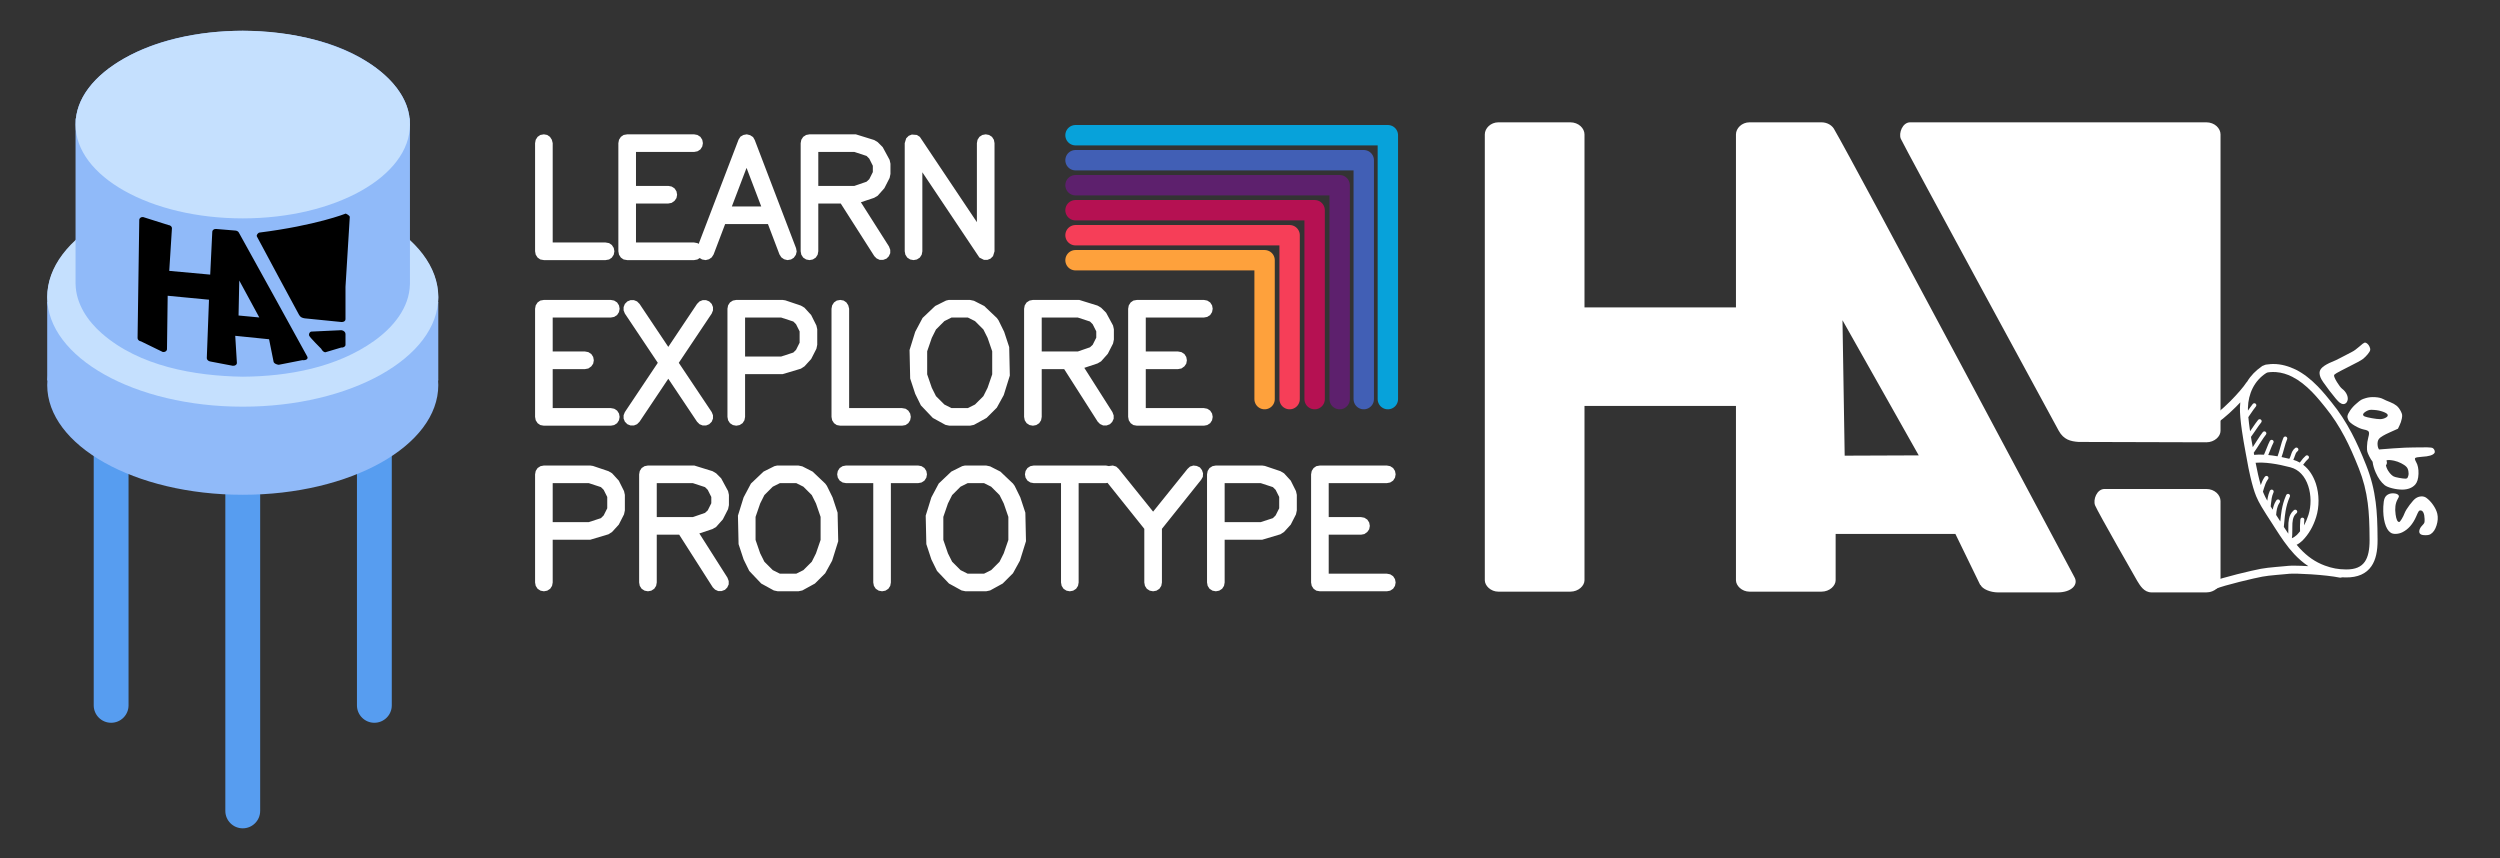 <?xml version="1.0" encoding="UTF-8"?>
<!-- Generated by Pixelmator Pro 3.6.17 -->
<svg width="1165" height="400" viewBox="0 0 1165 400" xmlns="http://www.w3.org/2000/svg">
    <rect x="0" y="0" width="1165" height="400" fill="#333333" stroke="none"/>
    <g id="Layer1">
        <g id="Group-copy">
            <g id="g1">
                <g id="Group">
                    <g id="g2">
                        <path id="Path" fill="#579df0" stroke="none" d="M 51.787 191.509 C 56.269 191.509 59.903 195.143 59.903 199.625 L 59.903 328.696 C 59.903 333.178 56.269 336.812 51.787 336.812 C 47.304 336.812 43.671 333.178 43.671 328.696 L 43.671 199.625 C 43.671 195.143 47.304 191.509 51.787 191.509 Z"/>
                        <path id="path1" fill="#579df0" stroke="none" d="M 113.121 191.509 C 117.603 191.509 121.237 195.143 121.237 199.625 L 121.237 377.884 C 121.237 382.366 117.603 386 113.121 386 C 108.639 386 105.005 382.366 105.005 377.884 L 105.005 199.625 C 105.005 195.143 108.639 191.509 113.121 191.509 Z"/>
                        <path id="path2" fill="#579df0" stroke="none" d="M 174.455 191.509 C 178.938 191.509 182.571 195.143 182.571 199.625 L 182.571 328.695 C 182.571 333.178 178.938 336.812 174.455 336.812 C 169.973 336.812 166.339 333.178 166.339 328.695 L 166.339 199.625 C 166.339 195.143 169.973 191.509 174.455 191.509 Z"/>
                    </g>
                    <g id="g3">
                        <g id="g4">
                            <path id="path3" fill="#90baf9" stroke="none" d="M 22 140.728 L 204.242 140.728 L 204.242 177.325 L 22 177.325 L 22 140.728 Z"/>
                            <path id="path4" fill="#90baf9" stroke="none" d="M 113.121 189.917 C 62.796 189.917 22 167.028 22 138.793 C 22 110.557 62.796 87.668 113.121 87.668 C 163.446 87.668 204.242 110.557 204.242 138.793 C 204.242 167.028 163.446 189.917 113.121 189.917 Z"/>
                            <path id="path5" fill="#90baf9" stroke="none" d="M 113.121 230.564 C 62.796 230.564 22 207.675 22 179.44 C 22 151.205 62.796 128.315 113.121 128.315 C 163.446 128.315 204.242 151.205 204.242 179.44 C 204.242 207.675 163.446 230.564 113.121 230.564 Z"/>
                        </g>
                        <path id="path6" fill="#c5e0fe" stroke="none" d="M 113.121 189.515 C 62.796 189.515 22 166.625 22 138.39 C 22 110.155 62.796 87.266 113.121 87.266 C 163.446 87.266 204.242 110.155 204.242 138.39 C 204.242 166.625 163.446 189.515 113.121 189.515 Z"/>
                        <g id="g5">
                            <path id="path7" fill="#90baf9" stroke="none" d="M 113.121 14.334 C 135.599 14.686 161.272 19.179 178.761 34.487 C 184.758 39.736 190.111 46.959 190.85 55.146 L 191.035 55.146 L 191.035 132.456 L 191.021 132.456 C 190.796 143.551 183.03 152.67 174.417 158.819 C 156.922 171.311 134.197 175.395 113.121 175.545 C 90.643 175.193 64.97 170.7 47.481 155.392 C 40.802 149.547 35.427 141.594 35.221 132.456 L 35.207 132.456 L 35.207 55.146 L 35.392 55.146 C 36.554 44.014 45.261 35.235 54.206 29.44 C 71.459 18.266 92.882 14.478 113.121 14.334 Z"/>
                            <path id="path8" fill="#c5e0fe" stroke="none" d="M 113.121 101.763 C 70.09 101.763 35.207 82.191 35.207 58.048 C 35.207 33.905 70.09 14.334 113.121 14.334 C 156.152 14.334 191.035 33.905 191.035 58.048 C 191.035 82.191 156.152 101.763 113.121 101.763 Z"/>
                        </g>
                    </g>
                </g>
            </g>
            <path id="HA" fill="#000000" stroke="none" d="M 129.876 169.992 C 128.886 169.888 127.783 169.365 127.55 168.77 L 127.548 168.852 L 125.389 158.093 L 109.619 156.489 L 110.398 169.227 C 110.372 169.895 109.577 170.567 108.471 170.452 L 98.068 168.469 C 97.055 168.363 96.333 167.536 96.365 166.873 L 97.391 139.662 L 78.139 137.822 L 77.813 162.84 C 77.771 163.497 76.977 164.16 75.899 164.047 L 65.733 159.089 C 64.746 158.986 64.06 158.173 64.108 157.519 L 64.901 102.355 C 64.951 101.678 65.71 101.059 66.658 101.137 L 78.459 104.863 C 79.493 104.949 80.168 105.689 80.125 106.371 L 78.871 126.229 L 97.957 127.966 L 98.927 107.933 C 98.96 107.246 99.721 106.619 100.692 106.699 L 109.712 107.443 C 110.513 107.509 111.113 107.955 111.347 108.468 C 111.347 108.468 111.348 108.47 111.348 108.471 C 113.529 112.247 143.158 166.102 143.158 166.102 C 143.768 167.147 142.755 168.025 140.884 167.829 L 129.876 169.992 Z M 151.599 164.159 C 150.543 164.048 150.03 163.101 149.664 162.509 C 149.664 162.509 144.448 157.332 144.077 156.426 C 143.779 155.696 144.326 154.403 145.367 154.506 L 159.07 153.87 C 160.21 153.984 161 154.819 161 155.576 L 161 160.688 C 161 161.371 160.202 162.058 159.051 161.938 L 151.599 164.159 Z M 111.165 147.023 L 120.833 147.934 C 120.833 147.934 111.497 130.725 111.497 130.725 C 111.497 130.725 111.165 147.023 111.165 147.023 Z M 159.078 150.056 L 141.988 148.347 C 140.877 148.172 139.996 147.854 139.371 146.736 C 139.371 146.736 119.973 110.865 119.692 110.162 C 119.423 109.492 120.226 108.462 120.95 108.371 C 147.313 105.039 161.134 99.523 161.134 99.523 C 161.134 99.523 163 100.384 163 101.091 L 161 133.702 L 161 145.743 L 161 148.829 C 161 149.494 160.213 150.166 159.078 150.056 Z"/>
        </g>
    </g>
    <g id="learn-explore-prototype---logo-motto---horizontal-with-HA-">
        <g id="g6">
            <path id="LEARN-EXPLORE-PROTOTYPE" fill="#ffffff" fill-rule="evenodd" stroke="none" visibility="hidden" d="M 268.237 286 L 266.498 285.674 L 264.975 284.697 L 263.998 283.176 L 263.672 281.438 L 263.672 225.402 L 263.998 223.665 L 264.975 222.145 L 266.498 221.167 L 268.237 220.842 L 292.256 220.842 L 293.669 221.059 L 301.712 223.774 L 303.56 224.859 L 307.038 228.661 L 309.755 234.09 L 310.19 236.045 L 310.19 244.082 L 309.755 246.144 L 307.038 251.466 L 303.56 255.267 L 301.712 256.462 L 292.256 259.285 L 272.801 259.285 L 272.801 281.438 L 272.476 283.176 L 271.497 284.697 L 269.975 285.674 L 268.237 286 Z M 322.146 286 L 320.407 285.674 L 318.885 284.697 L 317.907 283.176 L 317.58 281.438 L 317.58 225.402 L 317.907 223.665 L 318.885 222.145 L 320.407 221.167 L 322.146 220.842 L 346.165 220.842 L 355.621 223.774 L 357.469 224.859 L 360.077 227.466 L 363.663 234.09 L 364.099 236.045 L 364.099 241.366 L 363.663 243.43 L 360.947 248.751 L 357.469 252.66 L 355.621 253.746 L 348.774 256.026 L 363.338 278.941 L 363.99 280.679 L 363.99 282.416 L 363.229 284.045 L 362.033 285.24 L 360.294 285.891 L 358.556 285.891 L 356.926 285.131 L 355.73 283.936 L 338.339 256.678 L 326.71 256.678 L 326.71 281.438 L 326.385 283.176 L 325.406 284.697 L 323.885 285.674 L 322.146 286 Z M 389.423 286 L 387.357 285.565 L 380.836 281.981 L 374.642 275.465 L 371.707 269.493 L 369.098 261.565 L 368.772 246.796 L 371.707 237.348 L 375.51 230.181 L 382.032 223.991 L 387.684 221.167 L 389.096 220.842 L 400.074 220.842 L 402.139 221.276 L 407.465 223.991 L 413.986 230.181 L 414.856 231.375 L 417.79 237.348 L 420.398 245.276 L 420.725 260.045 L 417.573 270.144 L 413.986 276.66 L 408.66 281.981 L 402.139 285.565 L 400.074 286 L 389.423 286 Z M 443.44 286 L 441.701 285.674 L 440.18 284.697 L 439.202 283.176 L 438.875 281.438 L 438.875 229.964 L 424.746 229.964 L 423.007 229.638 L 421.486 228.661 L 420.507 227.14 L 420.182 225.402 L 420.507 223.665 L 421.486 222.145 L 423.007 221.167 L 424.746 220.842 L 462.135 220.842 L 463.874 221.167 L 465.395 222.145 L 466.374 223.665 L 466.699 225.402 L 466.374 227.14 L 465.395 228.661 L 463.874 229.638 L 462.135 229.964 L 448.006 229.964 L 448.006 281.438 L 447.679 283.176 L 446.701 284.697 L 445.179 285.674 L 443.44 286 Z M 486.698 286 L 484.633 285.565 L 478.112 281.981 L 471.916 275.465 L 468.982 269.493 L 466.374 261.565 L 466.047 246.796 L 468.982 237.348 L 472.786 230.181 L 479.308 223.991 L 484.959 221.167 L 486.372 220.842 L 497.349 220.842 L 499.415 221.276 L 504.74 223.991 L 511.262 230.181 L 512.131 231.375 L 515.065 237.348 L 517.674 245.276 L 518 260.045 L 514.847 270.144 L 511.262 276.66 L 505.936 281.981 L 499.415 285.565 L 497.349 286 L 486.698 286 Z M 540.716 286 L 538.977 285.674 L 537.455 284.697 L 536.477 283.176 L 536.15 281.438 L 536.15 229.964 L 522.021 229.964 L 520.282 229.638 L 518.761 228.661 L 517.783 227.14 L 517.456 225.402 L 517.783 223.665 L 518.761 222.145 L 520.282 221.167 L 522.021 220.842 L 559.41 220.842 L 561.062 221.15 L 561.257 221.059 L 562.996 220.842 L 564.735 221.384 L 566.04 222.579 L 583.865 244.732 L 601.688 222.579 L 602.993 221.384 L 604.732 220.842 L 606.471 221.059 L 608.102 221.819 L 609.189 223.231 L 609.732 224.859 L 609.623 226.706 L 608.753 228.226 L 588.429 253.637 L 588.429 281.438 L 588.103 283.176 L 587.125 284.697 L 585.604 285.674 L 583.865 286 L 582.126 285.674 L 580.603 284.697 L 579.626 283.176 L 579.299 281.438 L 579.299 253.637 L 560.241 229.808 L 559.41 229.964 L 545.28 229.964 L 545.28 281.438 L 544.955 283.176 L 543.976 284.697 L 542.455 285.674 L 540.716 286 Z M 616.362 286 L 614.623 285.674 L 613.101 284.697 L 612.123 283.176 L 611.797 281.438 L 611.797 225.402 L 612.123 223.665 L 613.101 222.145 L 614.623 221.167 L 616.362 220.842 L 640.382 220.842 L 641.795 221.059 L 649.837 223.774 L 651.685 224.859 L 655.163 228.661 L 657.88 234.09 L 658.315 236.045 L 658.315 244.082 L 657.88 246.144 L 655.163 251.466 L 651.685 255.267 L 649.837 256.462 L 640.382 259.285 L 620.927 259.285 L 620.927 281.438 L 620.6 283.176 L 619.622 284.697 L 618.101 285.674 L 616.362 286 Z M 670.27 286 L 668.422 285.674 L 667.01 284.697 L 666.032 283.176 L 665.706 281.438 L 665.706 225.402 L 666.032 223.665 L 667.01 222.145 L 668.422 221.167 L 670.27 220.842 L 704.942 220.842 L 706.681 221.167 L 708.202 222.145 L 709.18 223.665 L 709.507 225.402 L 709.18 227.14 L 708.202 228.661 L 706.681 229.638 L 704.942 229.964 L 674.836 229.964 L 674.836 247.557 L 691.573 247.557 L 693.312 247.882 L 694.834 248.859 L 695.812 250.38 L 696.139 252.117 L 695.812 253.855 L 694.834 255.267 L 693.312 256.353 L 691.573 256.678 L 674.836 256.678 L 674.836 276.877 L 704.942 276.877 L 706.681 277.203 L 708.202 278.181 L 709.18 279.701 L 709.507 281.438 L 709.18 283.176 L 708.202 284.697 L 706.681 285.674 L 704.942 286 L 670.27 286 Z M 390.51 276.877 L 398.988 276.877 L 402.682 275.031 L 407.03 270.688 L 409.204 266.344 L 411.595 259.394 L 411.595 247.448 L 409.204 240.498 L 407.03 236.154 L 402.682 231.809 L 398.988 229.964 L 390.51 229.964 L 386.814 231.809 L 382.467 236.154 L 380.293 240.498 L 377.902 247.448 L 377.902 259.394 L 380.293 266.344 L 382.467 270.688 L 386.814 275.031 L 390.51 276.877 Z M 487.784 276.877 L 496.262 276.877 L 499.958 275.031 L 504.305 270.688 L 506.479 266.344 L 508.871 259.394 L 508.871 247.448 L 506.479 240.498 L 504.305 236.154 L 499.958 231.809 L 496.262 229.964 L 487.784 229.964 L 484.09 231.809 L 479.742 236.154 L 477.569 240.498 L 475.177 247.448 L 475.177 259.394 L 477.569 266.344 L 479.742 270.688 L 484.09 275.031 L 487.784 276.877 Z M 272.801 250.162 L 291.496 250.162 L 297.8 248.1 L 299.213 246.687 L 301.06 242.995 L 301.06 237.131 L 299.213 233.439 L 297.8 232.027 L 291.496 229.964 L 272.801 229.964 L 272.801 250.162 Z M 620.927 250.162 L 639.621 250.162 L 645.925 248.1 L 647.337 246.687 L 649.185 242.995 L 649.185 237.131 L 647.337 233.439 L 645.925 232.027 L 639.621 229.964 L 620.927 229.964 L 620.927 250.162 Z M 326.71 247.557 L 345.404 247.557 L 351.709 245.384 L 353.121 244.082 L 354.969 240.389 L 354.969 237.131 L 353.121 233.439 L 351.709 232.027 L 345.404 229.964 L 326.71 229.964 L 326.71 247.557 Z M 268.237 200.208 L 266.389 199.883 L 264.975 198.905 L 263.998 197.385 L 263.672 195.647 L 263.672 139.612 L 263.998 137.874 L 264.975 136.353 L 266.389 135.376 L 268.237 135.051 L 302.907 135.051 L 304.646 135.376 L 306.169 136.353 L 307.146 137.874 L 307.473 139.612 L 307.146 141.349 L 306.169 142.869 L 304.646 143.847 L 302.907 144.172 L 272.801 144.172 L 272.801 161.765 L 289.539 161.765 L 291.278 162.091 L 292.799 163.068 L 293.778 164.589 L 294.104 166.327 L 293.778 168.064 L 292.799 169.475 L 291.278 170.562 L 289.539 170.887 L 272.801 170.887 L 272.801 191.087 L 302.907 191.087 L 304.646 191.412 L 306.169 192.39 L 307.146 193.91 L 307.473 195.647 L 307.146 197.385 L 306.169 198.905 L 304.646 199.883 L 302.907 200.208 L 268.237 200.208 Z M 367.902 200.208 L 366.164 199.883 L 364.642 198.905 L 363.663 197.385 L 363.338 195.647 L 363.338 139.612 L 363.663 137.874 L 364.642 136.353 L 366.164 135.376 L 367.902 135.051 L 391.923 135.051 L 393.335 135.267 L 401.379 137.983 L 403.226 139.069 L 406.705 142.869 L 409.421 148.299 L 409.856 150.254 L 409.856 158.29 L 409.421 160.354 L 406.705 165.675 L 403.226 169.475 L 401.379 170.67 L 391.923 173.494 L 372.468 173.494 L 372.468 195.647 L 372.141 197.385 L 371.164 198.905 L 369.641 199.883 L 367.902 200.208 Z M 421.812 200.208 L 419.964 199.883 L 418.55 198.905 L 417.573 197.385 L 417.247 195.647 L 417.247 139.612 L 417.573 137.874 L 418.55 136.353 L 419.964 135.376 L 421.812 135.051 L 423.551 135.376 L 424.964 136.353 L 425.942 137.874 L 426.376 139.612 L 426.376 191.087 L 453.766 191.087 L 455.614 191.412 L 457.026 192.39 L 458.005 193.91 L 458.33 195.647 L 458.005 197.385 L 457.026 198.905 L 455.614 199.883 L 453.766 200.208 L 421.812 200.208 Z M 478.329 200.208 L 476.264 199.774 L 469.743 196.19 L 463.547 189.675 L 460.613 183.702 L 458.005 175.775 L 457.678 161.005 L 460.613 151.558 L 464.417 144.39 L 470.938 138.199 L 476.59 135.376 L 478.003 135.051 L 488.98 135.051 L 491.046 135.485 L 496.371 138.199 L 502.893 144.39 L 503.762 145.585 L 506.696 151.558 L 509.305 159.484 L 509.631 174.254 L 506.479 184.353 L 502.893 190.869 L 497.567 196.19 L 491.046 199.774 L 488.98 200.208 L 478.329 200.208 Z M 521.586 200.208 L 519.847 199.883 L 518.326 198.905 L 517.347 197.385 L 517.022 195.647 L 517.022 139.612 L 517.347 137.874 L 518.326 136.353 L 519.847 135.376 L 521.586 135.051 L 545.606 135.051 L 555.062 137.983 L 556.91 139.069 L 559.518 141.674 L 563.105 148.299 L 563.54 150.254 L 563.54 155.575 L 563.105 157.638 L 560.387 162.959 L 556.91 166.87 L 555.062 167.955 L 548.215 170.236 L 562.779 193.15 L 563.431 194.887 L 563.431 196.624 L 562.67 198.254 L 561.475 199.449 L 559.735 200.099 L 557.996 200.099 L 556.366 199.34 L 555.171 198.145 L 537.781 170.887 L 526.151 170.887 L 526.151 195.647 L 525.825 197.385 L 524.848 198.905 L 523.325 199.883 L 521.586 200.208 Z M 575.496 200.208 L 573.648 199.883 L 572.234 198.905 L 571.257 197.385 L 570.931 195.647 L 570.931 139.612 L 571.257 137.874 L 572.234 136.353 L 573.648 135.376 L 575.496 135.051 L 610.166 135.051 L 611.905 135.376 L 613.428 136.353 L 614.405 137.874 L 614.731 139.612 L 614.405 141.349 L 613.428 142.869 L 611.905 143.847 L 610.166 144.172 L 580.06 144.172 L 580.06 161.765 L 596.798 161.765 L 598.537 162.091 L 600.058 163.068 L 601.037 164.589 L 601.363 166.327 L 601.037 168.064 L 600.058 169.475 L 598.537 170.562 L 596.798 170.887 L 580.06 170.887 L 580.06 191.087 L 610.166 191.087 L 611.905 191.412 L 613.428 192.39 L 614.405 193.91 L 614.731 195.647 L 614.405 197.385 L 613.428 198.905 L 611.905 199.883 L 610.166 200.208 L 575.496 200.208 Z M 313.124 200.099 L 311.494 199.449 L 310.19 198.145 L 309.538 196.517 L 309.538 194.778 L 310.19 193.15 L 327.254 167.629 L 310.19 142.11 L 309.538 140.48 L 309.538 138.742 L 310.19 137.114 L 311.494 135.81 L 313.124 135.16 L 314.863 135.16 L 316.493 135.81 L 317.798 137.114 L 332.688 159.376 L 347.579 137.114 L 348.882 135.81 L 350.513 135.16 L 352.252 135.16 L 353.882 135.81 L 355.187 137.114 L 355.839 138.742 L 355.839 140.48 L 355.187 142.11 L 338.123 167.629 L 355.187 193.15 L 355.839 194.778 L 355.839 196.517 L 355.187 198.145 L 353.882 199.449 L 352.252 200.099 L 350.513 200.099 L 348.882 199.449 L 347.579 198.145 L 332.688 175.883 L 317.798 198.145 L 316.493 199.449 L 314.863 200.099 L 313.124 200.099 Z M 479.415 191.087 L 487.893 191.087 L 491.589 189.24 L 495.936 184.896 L 498.11 180.553 L 500.501 173.602 L 500.501 161.657 L 498.11 154.706 L 495.936 150.363 L 491.589 146.019 L 487.893 144.172 L 479.415 144.172 L 475.721 146.019 L 471.373 150.363 L 469.199 154.706 L 466.808 161.657 L 466.808 173.602 L 469.199 180.553 L 471.373 184.896 L 475.721 189.24 L 479.415 191.087 Z M 372.468 164.372 L 391.162 164.372 L 397.465 162.309 L 398.879 160.897 L 400.727 157.204 L 400.727 151.34 L 398.879 147.647 L 397.465 146.236 L 391.162 144.172 L 372.468 144.172 L 372.468 164.372 Z M 526.151 161.765 L 544.846 161.765 L 551.149 159.593 L 552.563 158.29 L 554.409 154.598 L 554.409 151.34 L 552.563 147.647 L 551.149 146.236 L 544.846 144.172 L 526.151 144.172 L 526.151 161.765 Z M 268.237 114.418 L 266.389 114.092 L 264.975 113.114 L 263.998 111.594 L 263.672 109.857 L 263.672 53.821 L 263.998 52.084 L 264.975 50.563 L 266.389 49.586 L 268.237 49.259 L 269.975 49.586 L 271.389 50.563 L 272.367 52.084 L 272.801 53.821 L 272.801 105.295 L 300.191 105.295 L 302.039 105.621 L 303.451 106.598 L 304.43 108.119 L 304.755 109.857 L 304.43 111.594 L 303.451 113.114 L 302.039 114.092 L 300.191 114.418 L 268.237 114.418 Z M 311.385 114.418 L 309.538 114.092 L 308.124 113.114 L 307.146 111.594 L 306.821 109.857 L 306.821 53.821 L 307.146 52.084 L 308.124 50.563 L 309.538 49.586 L 311.385 49.259 L 346.056 49.259 L 347.795 49.586 L 349.318 50.563 L 350.295 52.084 L 350.621 53.821 L 350.295 55.558 L 349.318 57.078 L 347.795 58.055 L 346.056 58.382 L 315.95 58.382 L 315.95 75.974 L 332.688 75.974 L 334.427 76.301 L 335.948 77.278 L 336.927 78.797 L 337.253 80.535 L 336.927 82.272 L 335.948 83.685 L 334.427 84.77 L 332.688 85.097 L 315.95 85.097 L 315.95 105.295 L 346.056 105.295 L 347.795 105.621 L 348.422 106.024 L 369.098 51.975 L 370.077 50.454 L 371.598 49.586 L 373.337 49.259 L 375.076 49.694 L 376.598 50.671 L 377.467 52.191 L 398.879 108.228 L 399.204 109.966 L 398.77 111.703 L 397.683 113.223 L 396.27 114.092 L 394.422 114.418 L 392.683 113.983 L 391.271 113.005 L 390.292 111.486 L 384.314 95.739 L 362.142 95.739 L 356.164 111.486 L 355.187 113.005 L 353.773 113.983 L 352.034 114.418 L 350.186 114.092 L 348.966 113.341 L 347.795 114.092 L 346.056 114.418 L 311.385 114.418 Z M 405.835 114.418 L 404.096 114.092 L 402.574 113.114 L 401.596 111.594 L 401.27 109.857 L 401.27 53.821 L 401.596 52.084 L 402.574 50.563 L 404.096 49.586 L 405.835 49.259 L 429.854 49.259 L 439.31 52.191 L 441.158 53.278 L 443.767 55.884 L 447.353 62.508 L 447.788 64.464 L 447.788 69.785 L 447.353 71.848 L 444.636 77.169 L 441.158 81.079 L 439.31 82.165 L 432.463 84.445 L 447.027 107.359 L 447.679 109.096 L 447.679 110.834 L 446.918 112.462 L 445.722 113.657 L 443.983 114.309 L 442.244 114.309 L 440.614 113.549 L 439.419 112.354 L 422.029 85.097 L 410.399 85.097 L 410.399 109.857 L 410.074 111.594 L 409.096 113.114 L 407.573 114.092 L 405.835 114.418 Z M 459.744 114.418 L 458.005 114.092 L 456.483 113.114 L 455.505 111.594 L 455.178 109.857 L 455.178 53.821 L 455.939 51.323 L 457.244 50.02 L 458.874 49.368 L 461.483 49.586 L 463.004 50.563 L 492.567 94.761 L 492.567 53.821 L 492.893 52.084 L 493.871 50.563 L 495.392 49.586 L 497.131 49.259 L 498.871 49.586 L 500.393 50.563 L 501.37 52.084 L 501.697 53.821 L 501.697 109.857 L 500.936 112.354 L 499.631 113.657 L 498.001 114.309 L 496.262 114.309 L 493.871 113.114 L 464.308 68.915 L 464.308 109.857 L 463.983 111.594 L 463.004 113.114 L 461.483 114.092 L 459.744 114.418 Z M 365.62 86.617 L 380.836 86.617 L 373.228 66.635 L 365.62 86.617 Z M 410.399 75.974 L 429.094 75.974 L 435.398 73.803 L 436.811 72.499 L 438.658 68.807 L 438.658 65.549 L 436.811 61.857 L 435.398 60.445 L 429.094 58.382 L 410.399 58.382 L 410.399 75.974 Z"/>
            <g id="g7">
                <path id="path9" fill="none" stroke="#07a2da" stroke-width="10.559" stroke-linecap="round" stroke-linejoin="round" visibility="hidden" d="M 543.664 49.71 L 705.476 49.71 L 705.476 186.44"/>
                <path id="Shape" fill="none" stroke="#415fb5" stroke-width="10.559" stroke-linecap="round" stroke-linejoin="round" visibility="hidden" d="M 543.664 62.663 L 692.992 62.663 L 692.992 186.44"/>
                <path id="path10" fill="none" stroke="#5d206d" stroke-width="10.559" stroke-linecap="round" stroke-linejoin="round" visibility="hidden" d="M 543.664 75.617 L 680.508 75.617 L 680.508 186.44"/>
                <path id="path11" fill="none" stroke="#b51152" stroke-width="10.559" stroke-linecap="round" stroke-linejoin="round" visibility="hidden" d="M 543.664 88.57 L 667.544 88.57 L 667.544 186.44"/>
                <path id="path12" fill="none" stroke="#f63e58" stroke-width="10.559" stroke-linecap="round" stroke-linejoin="round" visibility="hidden" d="M 543.664 101.523 L 654.58 101.523 L 654.58 186.44"/>
                <path id="path13" fill="none" stroke="#fea13c" stroke-width="10.559" stroke-linecap="round" stroke-linejoin="round" visibility="hidden" d="M 543.664 114.477 L 641.615 114.477 L 641.615 186.44"/>
            </g>
            <path id="huntingtonaudiocom" fill="#000000" fill-rule="evenodd" stroke="none" visibility="hidden" d="M 668.864 322.778 L 668.975 322.223 L 669.309 321.722 L 669.81 321.333 L 670.421 321.222 L 671.033 321.333 L 671.534 321.722 L 671.868 322.223 L 671.979 324.779 L 674.037 322.834 L 676.929 321.389 L 677.652 321.222 L 681.935 321.222 L 682.658 321.389 L 685.996 323.223 L 686.941 325.668 L 689.5 323.112 L 692.782 321.389 L 693.505 321.222 L 697.788 321.222 L 698.511 321.389 L 701.848 323.223 L 703.628 328.058 L 703.684 342.953 L 703.572 343.564 L 703.239 344.064 L 702.738 344.397 L 702.126 344.509 L 701.514 344.397 L 701.014 344.064 L 700.68 343.564 L 700.569 342.953 L 700.569 328.781 L 699.401 325.335 L 697.454 324.335 L 693.839 324.335 L 691.502 325.502 L 687.831 329.225 L 687.831 342.953 L 687.72 343.564 L 687.386 344.064 L 686.886 344.397 L 686.274 344.509 L 685.662 344.397 L 685.161 344.064 L 684.828 343.564 L 684.716 342.953 L 684.716 328.781 L 683.548 325.335 L 681.602 324.335 L 677.986 324.335 L 675.65 325.502 L 671.979 329.225 L 671.979 342.953 L 671.868 343.564 L 671.534 344.064 L 671.033 344.397 L 670.421 344.509 L 669.81 344.397 L 669.309 344.064 L 668.975 343.564 L 668.864 342.953 Z M 649.888 321.222 L 654.337 321.222 L 655.005 321.389 L 658.287 323.112 L 661.179 326.002 L 661.568 326.613 L 663.014 330.948 L 663.07 334.338 L 661.568 339.118 L 661.179 339.729 L 658.287 342.619 L 655.005 344.342 L 654.337 344.509 L 649.999 344.509 L 649.331 344.342 L 645.994 342.619 L 643.157 339.729 L 642.768 339.118 L 641.322 334.783 L 641.322 330.948 L 642.768 326.613 L 643.157 326.002 L 646.439 322.834 Z M 648.052 325.502 L 645.605 327.947 L 644.381 331.671 L 644.381 334.06 L 645.605 337.784 L 648.052 340.229 L 650.388 341.396 L 653.948 341.396 L 656.284 340.229 L 658.732 337.784 L 659.955 334.06 L 659.955 331.671 L 658.732 327.947 L 656.284 325.502 L 653.948 324.335 L 650.388 324.335 Z M 636.807 326.502 L 636.918 327.113 L 636.807 327.725 L 636.473 328.225 L 635.973 328.558 L 635.361 328.669 L 634.805 328.558 L 631.579 325.502 L 629.242 324.335 L 625.683 324.335 L 623.346 325.502 L 620.899 327.947 L 619.675 331.671 L 619.675 334.06 L 620.899 337.784 L 623.346 340.229 L 625.683 341.396 L 629.242 341.396 L 631.579 340.229 L 634.304 337.506 L 634.805 337.173 L 635.361 337.061 L 635.973 337.173 L 636.473 337.506 L 636.807 338.062 L 636.918 338.618 L 636.807 339.229 L 633.581 342.619 L 630.299 344.342 L 629.632 344.509 L 625.293 344.509 L 624.626 344.342 L 621.733 342.897 L 618.452 339.729 L 618.062 339.118 L 616.616 334.783 L 616.616 330.948 L 618.062 326.613 L 618.452 326.002 L 621.288 323.112 L 624.626 321.389 L 625.293 321.222 L 629.632 321.222 L 630.299 321.389 L 633.581 323.112 Z M 607.096 338.618 L 607.707 338.506 L 608.319 338.618 L 608.82 338.951 L 610.6 340.896 L 610.711 341.508 L 610.6 342.119 L 608.82 344.064 L 608.319 344.397 L 607.707 344.509 L 607.096 344.397 L 606.595 344.064 L 604.815 342.119 L 604.704 341.508 L 604.815 340.896 L 605.149 340.396 Z M 585.727 321.222 L 590.177 321.222 L 590.844 321.389 L 594.126 323.112 L 597.019 326.002 L 597.408 326.613 L 598.854 330.948 L 598.91 334.338 L 597.408 339.118 L 597.019 339.729 L 594.126 342.619 L 590.844 344.342 L 590.177 344.509 L 585.839 344.509 L 585.171 344.342 L 581.834 342.619 L 578.997 339.729 L 578.608 339.118 L 577.161 334.783 L 577.161 330.948 L 578.608 326.613 L 578.997 326.002 L 582.279 322.834 Z M 583.892 325.502 L 581.444 327.947 L 580.221 331.671 L 580.221 334.06 L 581.444 337.784 L 583.892 340.229 L 586.228 341.396 L 589.788 341.396 L 592.124 340.229 L 594.571 337.784 L 595.795 334.06 L 595.795 331.671 L 594.571 327.947 L 592.124 325.502 L 589.788 324.335 L 586.228 324.335 Z M 566.806 312.108 L 567.14 311.608 L 568.586 310.163 L 569.087 309.829 L 569.699 309.718 L 570.311 309.829 L 570.811 310.163 L 572.257 311.608 L 572.591 312.108 L 572.702 312.719 L 572.591 313.33 L 572.257 313.831 L 570.811 315.276 L 570.311 315.609 L 569.699 315.72 L 569.087 315.609 L 568.586 315.276 L 567.14 313.831 L 566.806 313.33 L 566.695 312.719 Z M 568.141 322.778 L 568.253 322.223 L 568.586 321.722 L 569.087 321.333 L 569.699 321.222 L 570.311 321.333 L 570.811 321.722 L 571.145 322.223 L 571.256 322.778 L 571.256 342.953 L 571.145 343.564 L 570.811 344.064 L 570.311 344.397 L 569.699 344.509 L 569.087 344.397 L 568.586 344.064 L 568.253 343.564 L 568.141 342.953 Z M 557.786 323.334 L 557.786 312.719 L 557.953 312.108 L 558.287 311.608 L 558.788 311.274 L 559.344 311.163 L 559.956 311.274 L 560.456 311.608 L 560.79 312.108 L 560.901 312.719 L 560.901 342.953 L 560.79 343.564 L 560.456 344.064 L 559.956 344.397 L 559.344 344.509 L 558.788 344.397 L 558.287 344.064 L 557.953 343.564 L 557.786 342.397 L 557.174 342.897 L 554.282 344.342 L 553.615 344.509 L 549.276 344.509 L 548.609 344.342 L 545.716 342.897 L 542.435 339.729 L 542.045 339.118 L 540.599 334.783 L 540.599 330.948 L 542.045 326.613 L 542.435 326.002 L 545.271 323.112 L 548.609 321.389 L 549.276 321.222 L 553.615 321.222 L 554.282 321.389 L 557.564 323.112 Z M 555.561 325.502 L 553.225 324.335 L 549.665 324.335 L 547.329 325.502 L 544.882 327.947 L 543.658 331.671 L 543.658 334.06 L 544.882 337.784 L 547.329 340.229 L 549.665 341.396 L 553.225 341.396 L 555.561 340.229 L 557.786 338.006 L 557.786 327.78 Z M 515.782 322.778 L 515.949 322.223 L 516.283 321.722 L 516.783 321.333 L 517.34 321.222 L 517.951 321.333 L 518.452 321.722 L 518.786 322.223 L 518.897 322.778 L 518.897 336.95 L 520.065 340.396 L 522.068 341.396 L 525.627 341.396 L 527.964 340.229 L 531.635 336.561 L 531.635 322.778 L 531.801 322.223 L 532.135 321.722 L 532.636 321.333 L 533.192 321.222 L 533.804 321.333 L 534.304 321.722 L 534.638 322.223 L 534.749 322.778 L 534.749 342.953 L 534.638 343.564 L 534.304 344.064 L 533.804 344.397 L 533.192 344.509 L 532.636 344.397 L 532.135 344.064 L 531.801 343.564 L 531.635 342.953 L 531.635 340.952 L 529.577 342.897 L 526.684 344.342 L 526.017 344.509 L 521.678 344.509 L 521.011 344.342 L 517.618 342.508 L 517.34 342.008 L 515.782 337.173 Z M 505.483 323.334 L 505.65 322.223 L 505.983 321.722 L 506.484 321.333 L 507.04 321.222 L 507.652 321.333 L 508.153 321.722 L 508.486 322.223 L 508.598 322.778 L 508.598 342.953 L 508.486 343.564 L 508.153 344.064 L 507.652 344.397 L 507.04 344.509 L 506.484 344.397 L 505.983 344.064 L 505.65 343.564 L 505.483 342.397 L 504.871 342.897 L 501.979 344.342 L 501.311 344.509 L 496.973 344.509 L 496.305 344.342 L 493.413 342.897 L 490.131 339.729 L 489.742 339.118 L 488.296 334.783 L 488.296 330.948 L 489.742 326.613 L 490.131 326.002 L 492.968 323.112 L 496.305 321.389 L 496.973 321.222 L 501.311 321.222 L 501.979 321.389 L 505.26 323.112 Z M 503.258 325.502 L 500.922 324.335 L 497.362 324.335 L 495.026 325.502 L 492.578 327.947 L 491.355 331.671 L 491.355 334.06 L 492.578 337.784 L 495.026 340.229 L 497.362 341.396 L 500.922 341.396 L 503.258 340.229 L 505.483 338.006 L 505.483 327.78 Z M 463.479 322.778 L 463.646 322.223 L 463.979 321.722 L 464.48 321.333 L 465.036 321.222 L 465.648 321.333 L 466.149 321.722 L 466.482 322.223 L 466.594 324.779 L 468.707 322.834 L 471.544 321.389 L 472.267 321.222 L 476.606 321.222 L 477.273 321.389 L 480.666 323.223 L 480.944 323.723 L 482.446 328.558 L 482.446 342.953 L 482.335 343.564 L 482.001 344.064 L 481.5 344.397 L 480.889 344.509 L 480.332 344.397 L 479.832 344.064 L 479.498 343.564 L 479.331 342.953 L 479.331 328.781 L 478.219 325.335 L 476.216 324.335 L 472.656 324.335 L 470.32 325.502 L 466.594 329.225 L 466.594 342.953 L 466.482 343.564 L 466.149 344.064 L 465.648 344.397 L 465.036 344.509 L 464.48 344.397 L 463.979 344.064 L 463.646 343.564 L 463.479 342.953 Z M 444.558 321.222 L 449.008 321.222 L 449.675 321.389 L 452.957 323.112 L 455.849 326.002 L 456.239 326.613 L 457.685 330.948 L 457.74 334.338 L 456.239 339.118 L 455.849 339.729 L 452.957 342.619 L 449.675 344.342 L 449.008 344.509 L 444.669 344.509 L 444.002 344.342 L 440.664 342.619 L 437.828 339.729 L 437.438 339.118 L 435.992 334.783 L 435.992 330.948 L 437.438 326.613 L 437.828 326.002 L 441.109 322.834 Z M 442.722 325.502 L 440.275 327.947 L 439.051 331.671 L 439.051 334.06 L 440.275 337.784 L 442.722 340.229 L 445.058 341.396 L 448.618 341.396 L 450.954 340.229 L 453.402 337.784 L 454.626 334.06 L 454.626 331.671 L 453.402 327.947 L 450.954 325.502 L 448.618 324.335 L 445.058 324.335 Z M 422.689 312.719 L 422.8 312.108 L 423.134 311.608 L 423.635 311.274 L 424.246 311.163 L 424.858 311.274 L 425.359 311.608 L 425.693 312.108 L 425.804 312.719 L 425.804 321.222 L 430.031 321.222 L 430.587 321.333 L 431.088 321.722 L 431.422 322.223 L 431.589 322.778 L 431.422 323.39 L 431.088 323.89 L 430.587 324.223 L 425.804 324.335 L 425.804 336.95 L 426.972 340.396 L 428.919 341.396 L 431.477 341.396 L 432.034 341.508 L 432.534 341.841 L 432.868 342.341 L 433.035 342.953 L 432.868 343.564 L 432.534 344.064 L 432.034 344.397 L 428.585 344.509 L 427.862 344.342 L 424.97 342.897 L 424.525 342.508 L 424.191 342.008 L 422.689 337.173 L 422.689 324.335 L 419.352 324.223 L 418.795 323.89 L 418.462 323.39 L 418.35 322.778 L 418.462 322.223 L 418.795 321.722 L 419.352 321.333 L 422.689 321.222 Z M 410.888 323.334 L 411.055 322.223 L 411.388 321.722 L 411.889 321.333 L 412.445 321.222 L 413.057 321.333 L 413.558 321.722 L 413.891 322.223 L 414.003 322.778 L 413.947 346.343 L 412.501 350.622 L 412.112 351.233 L 410.276 352.956 L 407.384 354.401 L 406.716 354.568 L 402.378 354.568 L 401.71 354.401 L 398.317 352.623 L 398.039 352.067 L 397.928 351.456 L 398.095 350.9 L 398.484 350.4 L 398.985 350.122 L 399.596 350.011 L 402.767 351.456 L 406.327 351.456 L 408.663 350.289 L 409.664 349.288 L 410.888 345.565 L 410.888 342.397 L 410.276 342.897 L 407.384 344.342 L 406.716 344.509 L 402.378 344.509 L 401.71 344.342 L 398.818 342.897 L 395.536 339.729 L 395.147 339.118 L 393.701 334.783 L 393.701 330.948 L 395.147 326.613 L 395.536 326.002 L 398.373 323.112 L 401.71 321.389 L 402.378 321.222 L 406.716 321.222 L 407.384 321.389 L 410.665 323.112 Z M 408.663 325.502 L 406.327 324.335 L 402.767 324.335 L 400.431 325.502 L 397.983 327.947 L 396.76 331.671 L 396.76 334.06 L 397.983 337.784 L 400.431 340.229 L 402.767 341.396 L 406.327 341.396 L 408.663 340.229 L 410.888 338.006 L 410.888 327.78 Z M 368.884 322.778 L 369.051 322.223 L 369.384 321.722 L 369.885 321.333 L 370.441 321.222 L 371.053 321.333 L 371.554 321.722 L 371.887 322.223 L 371.999 324.779 L 374.112 322.834 L 376.949 321.389 L 377.672 321.222 L 382.011 321.222 L 382.678 321.389 L 386.071 323.223 L 386.349 323.723 L 387.851 328.558 L 387.851 342.953 L 387.74 343.564 L 387.406 344.064 L 386.905 344.397 L 386.294 344.509 L 385.737 344.397 L 385.237 344.064 L 384.903 343.564 L 384.736 342.953 L 384.736 328.781 L 383.624 325.335 L 381.621 324.335 L 378.061 324.335 L 375.725 325.502 L 371.999 329.225 L 371.999 342.953 L 371.887 343.564 L 371.554 344.064 L 371.053 344.397 L 370.441 344.509 L 369.885 344.397 L 369.384 344.064 L 369.051 343.564 L 368.884 342.953 Z M 357.194 312.108 L 357.528 311.608 L 358.974 310.163 L 359.474 309.829 L 360.086 309.718 L 360.698 309.829 L 361.199 310.163 L 362.645 311.608 L 362.979 312.108 L 363.09 312.719 L 362.979 313.33 L 362.645 313.831 L 361.199 315.276 L 360.698 315.609 L 360.086 315.72 L 359.474 315.609 L 358.974 315.276 L 357.528 313.831 L 357.194 313.33 L 357.083 312.719 Z M 358.529 322.778 L 358.64 322.223 L 358.974 321.722 L 359.474 321.333 L 360.086 321.222 L 360.698 321.333 L 361.199 321.722 L 361.532 322.223 L 361.644 322.778 L 361.644 342.953 L 361.532 343.564 L 361.199 344.064 L 360.698 344.397 L 360.086 344.509 L 359.474 344.397 L 358.974 344.064 L 358.64 343.564 L 358.529 342.953 Z M 343.835 312.719 L 343.946 312.108 L 344.28 311.608 L 344.781 311.274 L 345.393 311.163 L 346.004 311.274 L 346.505 311.608 L 346.839 312.108 L 346.95 312.719 L 346.95 321.222 L 351.177 321.222 L 351.734 321.333 L 352.234 321.722 L 352.568 322.223 L 352.735 322.778 L 352.568 323.39 L 352.234 323.89 L 351.734 324.223 L 346.95 324.335 L 346.95 336.95 L 348.118 340.396 L 350.065 341.396 L 352.624 341.396 L 353.18 341.508 L 353.68 341.841 L 354.014 342.341 L 354.181 342.953 L 354.014 343.564 L 353.68 344.064 L 353.18 344.397 L 349.731 344.509 L 349.008 344.342 L 346.116 342.897 L 345.671 342.508 L 345.337 342.008 L 343.835 337.173 L 343.835 324.335 L 340.498 324.223 L 339.942 323.89 L 339.608 323.39 L 339.497 322.778 L 339.608 322.223 L 339.942 321.722 L 340.498 321.333 L 343.835 321.222 Z M 316.182 322.778 L 316.348 322.223 L 316.682 321.722 L 317.183 321.333 L 317.739 321.222 L 318.351 321.333 L 318.852 321.722 L 319.185 322.223 L 319.296 324.779 L 321.41 322.834 L 324.247 321.389 L 324.97 321.222 L 329.309 321.222 L 329.976 321.389 L 333.369 323.223 L 333.647 323.723 L 335.149 328.558 L 335.149 342.953 L 335.038 343.564 L 334.704 344.064 L 334.203 344.397 L 333.591 344.509 L 333.035 344.397 L 332.535 344.064 L 332.201 343.564 L 332.034 342.953 L 332.034 328.781 L 330.922 325.335 L 328.919 324.335 L 325.359 324.335 L 323.023 325.502 L 319.296 329.225 L 319.296 342.953 L 319.185 343.564 L 318.852 344.064 L 318.351 344.397 L 317.739 344.509 L 317.183 344.397 L 316.682 344.064 L 316.348 343.564 L 316.182 342.953 Z M 290.03 322.778 L 290.197 322.223 L 290.53 321.722 L 291.031 321.333 L 291.587 321.222 L 292.199 321.333 L 292.7 321.722 L 293.033 322.223 L 293.145 322.778 L 293.145 336.95 L 294.313 340.396 L 296.315 341.396 L 299.875 341.396 L 302.211 340.229 L 305.882 336.561 L 305.882 322.778 L 306.049 322.223 L 306.383 321.722 L 306.883 321.333 L 307.44 321.222 L 308.052 321.333 L 308.552 321.722 L 308.886 322.223 L 308.997 322.778 L 308.997 342.953 L 308.886 343.564 L 308.552 344.064 L 308.052 344.397 L 307.44 344.509 L 306.883 344.397 L 306.383 344.064 L 306.049 343.564 L 305.882 342.953 L 305.882 340.952 L 303.824 342.897 L 300.932 344.342 L 300.264 344.509 L 295.926 344.509 L 295.258 344.342 L 291.865 342.508 L 291.587 342.008 L 290.03 337.173 Z M 263.878 312.719 L 264.045 312.108 L 264.379 311.608 L 264.879 311.274 L 265.436 311.163 L 266.047 311.274 L 266.548 311.608 L 266.882 312.108 L 266.993 312.719 L 266.993 324.779 L 269.107 322.834 L 271.943 321.389 L 272.666 321.222 L 277.005 321.222 L 277.672 321.389 L 280.565 322.834 L 281.065 323.223 L 281.344 323.723 L 282.845 328.558 L 282.845 342.953 L 282.734 343.564 L 282.4 344.064 L 281.9 344.397 L 281.288 344.509 L 280.732 344.397 L 280.231 344.064 L 279.897 343.564 L 279.73 342.953 L 279.73 328.781 L 278.618 325.335 L 276.616 324.335 L 273.056 324.335 L 270.72 325.502 L 266.993 329.225 L 266.993 342.953 L 266.882 343.564 L 266.548 344.064 L 266.047 344.397 L 265.436 344.509 L 264.879 344.397 L 264.379 344.064 L 264.045 343.564 L 263.878 342.953 Z"/>
        </g>
    </g>
    <g id="g8">
        <g id="Huntington-Audio---HA-Labs---small-horn-block-txt">
            <g id="g9">
                <path id="Horn" fill="#ffffff" stroke="none" d="M 1059.424 169.628 C 1063.064 169.616 1066.576 170.681 1069.836 172.242 C 1073.447 174.06 1076.811 176.705 1080.104 180.077 C 1081.365 181.369 1082.574 182.724 1083.846 184.243 C 1084.33 184.82 1084.801 185.394 1085.364 186.091 C 1085.487 186.244 1086.397 187.372 1086.634 187.664 C 1090.142 191.98 1093.162 196.644 1095.918 201.873 C 1098.241 206.283 1100.326 210.972 1102.676 216.894 C 1104.92 222.554 1106.297 228.006 1107.061 233.95 C 1107.695 238.876 1107.911 243.794 1107.95 251.545 C 1107.973 256.837 1107.133 260.87 1105.087 263.849 C 1102.675 267.358 1098.728 269.134 1093.206 269.083 C 1092.596 269.082 1091.987 269.053 1091.377 269.026 C 1091.084 269.175 1090.766 269.201 1090.443 269.184 C 1090.378 269.182 1090.317 269.166 1090.254 269.156 C 1087.109 268.519 1082.261 267.979 1077.024 267.635 C 1072.484 267.336 1068.289 267.236 1066.867 267.375 C 1065.926 267.466 1064.997 267.551 1063.868 267.65 C 1063.541 267.678 1061.682 267.839 1061.172 267.884 C 1058.024 268.161 1056.157 268.379 1054.244 268.72 C 1050.922 269.314 1036.335 272.738 1032.494 274.41 C 1032.263 274.511 1032.044 274.613 1031.681 274.789 C 1031.662 274.799 1031.475 274.889 1031.42 274.917 C 1030.684 275.273 1030.225 275.476 1029.666 275.669 C 1028.694 276.007 1027.634 275.492 1027.296 274.522 C 1026.959 273.551 1027.473 272.491 1028.445 272.154 C 1028.831 272.02 1029.181 271.866 1029.795 271.569 C 1029.849 271.542 1030.034 271.453 1030.054 271.442 C 1030.46 271.246 1030.716 271.126 1031.006 270.999 C 1035.108 269.213 1049.974 265.703 1053.589 265.058 C 1055.637 264.693 1057.595 264.465 1060.844 264.178 C 1061.359 264.132 1063.219 263.972 1063.543 263.943 C 1064.661 263.845 1065.579 263.762 1066.507 263.671 C 1067.367 263.595 1068.232 263.595 1069.095 263.595 C 1071.294 263.609 1073.493 263.697 1075.688 263.828 C 1073.239 262.247 1071.061 260.289 1069.066 258.174 C 1067.45 256.441 1065.903 254.506 1064.29 252.245 C 1063.018 250.462 1061.841 248.68 1060.051 245.883 C 1059.813 245.509 1058.873 244.034 1058.639 243.668 C 1058.163 242.922 1056.393 240.199 1056.129 239.789 C 1055.212 238.363 1054.494 237.208 1053.839 236.089 C 1052.804 234.317 1051.99 232.735 1051.374 231.25 C 1050.432 228.972 1049.519 225.81 1048.653 222.07 C 1048.04 219.424 1047.492 216.651 1047.154 214.657 C 1047.113 214.411 1047.044 214.035 1046.924 213.396 C 1046.922 213.388 1046.637 211.88 1046.539 211.356 C 1046.155 209.304 1045.832 207.52 1045.519 205.675 C 1045.219 203.902 1044.952 202.211 1044.721 200.6 C 1044.089 196.183 1043.76 192.585 1043.811 189.964 C 1043.821 189.144 1043.89 188.328 1043.972 187.513 C 1043.307 188.233 1042.616 188.927 1041.926 189.622 C 1037.781 193.769 1033.743 197.073 1030.492 198.769 C 1029.58 199.244 1028.456 198.892 1027.98 197.981 C 1027.504 197.07 1027.857 195.946 1028.769 195.471 C 1031.61 193.988 1035.392 190.894 1039.293 186.993 C 1042.589 183.695 1045.618 180.146 1046.773 178.304 C 1046.878 178.139 1047.008 177.991 1047.16 177.868 C 1048.832 175.043 1051.189 172.687 1053.873 170.821 C 1054.01 170.703 1053.947 170.753 1054.06 170.668 C 1054.139 170.611 1054.212 170.567 1054.284 170.528 C 1054.366 170.484 1054.446 170.448 1054.525 170.418 C 1054.684 170.363 1054.605 170.388 1054.76 170.345 L 1055.516 170.026 C 1055.653 169.969 1055.796 169.928 1055.943 169.904 C 1056.685 169.785 1057.433 169.704 1058.183 169.662 C 1058.479 169.646 1058.775 169.642 1059.072 169.631 L 1059.424 169.628 Z M 1059.131 173.352 L 1059.131 173.352 C 1058.333 173.363 1057.535 173.428 1056.746 173.547 L 1056.073 173.829 C 1050.468 177.434 1047.707 183.511 1047.534 190.038 C 1047.526 190.474 1047.529 190.911 1047.542 191.348 C 1048.257 190.289 1049 189.249 1049.796 188.249 C 1050.014 187.998 1050.189 187.936 1050.51 187.901 C 1050.733 187.898 1050.926 187.977 1051.104 188.104 C 1051.506 188.425 1051.571 189.011 1051.25 189.412 C 1050.432 190.433 1049.817 191.303 1048.499 193.251 C 1048.472 193.292 1048.472 193.292 1048.444 193.333 C 1048.206 193.685 1047.968 194.035 1047.729 194.385 C 1047.896 196.288 1048.139 198.183 1048.407 200.073 C 1048.508 200.769 1048.463 200.47 1048.54 200.973 C 1048.823 200.561 1049.103 200.148 1049.383 199.733 C 1049.412 199.692 1049.412 199.692 1049.439 199.651 C 1050.784 197.662 1051.418 196.764 1052.279 195.691 C 1052.496 195.439 1052.672 195.377 1052.992 195.342 C 1053.215 195.339 1053.409 195.417 1053.587 195.546 C 1053.988 195.867 1054.053 196.452 1053.732 196.854 C 1052.914 197.875 1052.3 198.744 1050.981 200.692 C 1050.954 200.734 1050.954 200.734 1050.926 200.775 C 1050.284 201.73 1049.633 202.678 1048.951 203.606 C 1049.117 204.621 1049.037 204.138 1049.19 205.054 C 1049.378 206.164 1049.577 207.272 1049.776 208.381 C 1050.341 207.516 1050.896 206.644 1051.452 205.775 C 1051.543 205.632 1051.625 205.503 1051.704 205.381 C 1052.946 203.442 1053.739 202.276 1054.47 201.363 C 1054.687 201.112 1054.864 201.05 1055.183 201.014 C 1055.406 201.012 1055.601 201.09 1055.778 201.218 C 1056.18 201.539 1056.244 202.125 1055.923 202.526 C 1055.247 203.371 1054.479 204.5 1053.272 206.385 C 1053.194 206.506 1053.112 206.633 1053.021 206.776 C 1052.109 208.177 1051.247 209.615 1050.254 210.964 C 1050.364 211.543 1050.299 211.205 1050.445 211.98 C 1051.448 211.883 1050.961 211.918 1051.906 211.866 C 1052.298 211.85 1052.691 211.849 1053.083 211.84 C 1054.217 211.847 1053.572 211.835 1055.019 211.892 C 1055.42 211.02 1055.77 210.126 1056.12 209.233 C 1056.147 209.165 1056.16 209.132 1056.174 209.097 C 1056.871 207.316 1057.243 206.442 1057.766 205.444 C 1057.968 205.098 1058.192 204.989 1058.577 204.946 L 1058.577 204.946 C 1058.736 204.941 1058.881 204.987 1059.022 205.052 C 1059.478 205.29 1059.654 205.852 1059.415 206.308 C 1058.934 207.226 1058.581 208.056 1057.908 209.775 C 1057.894 209.81 1057.881 209.843 1057.854 209.911 C 1057.577 210.625 1057.289 211.335 1056.992 212.041 C 1058.443 212.195 1057.798 212.12 1058.928 212.26 C 1060.399 212.464 1059.592 212.342 1061.344 212.637 C 1061.834 211.371 1062.187 210.058 1062.544 208.75 C 1062.581 208.612 1062.587 208.591 1062.602 208.533 C 1063.201 206.338 1063.55 205.221 1064.084 203.97 C 1064.253 203.614 1064.48 203.481 1064.853 203.409 L 1064.97 203.405 C 1065.234 203.45 1065.123 203.419 1065.306 203.48 C 1065.779 203.682 1065.999 204.228 1065.797 204.701 C 1065.306 205.849 1064.975 206.907 1064.399 209.021 C 1064.383 209.08 1064.378 209.101 1064.34 209.238 C 1064.001 210.501 1063.643 211.758 1063.204 212.99 C 1064.415 213.221 1065.614 213.509 1066.815 213.792 C 1067.083 213.389 1067.256 212.934 1067.417 212.48 C 1067.466 212.34 1067.489 212.269 1067.593 211.954 C 1067.848 211.173 1067.995 210.785 1068.237 210.33 C 1068.57 209.704 1068.997 209.184 1069.57 208.749 C 1069.786 208.594 1069.913 208.575 1070.17 208.561 L 1070.17 208.561 C 1070.458 208.578 1070.691 208.711 1070.874 208.928 C 1071.185 209.337 1071.105 209.921 1070.696 210.232 C 1070.348 210.496 1070.092 210.806 1069.881 211.203 C 1069.705 211.533 1069.585 211.85 1069.362 212.532 C 1069.255 212.858 1069.23 212.934 1069.177 213.087 C 1069.047 213.498 1068.867 213.889 1068.683 214.279 C 1069.743 214.581 1070.763 215.011 1071.714 215.564 C 1071.78 215.473 1071.845 215.383 1071.911 215.293 C 1072.869 213.983 1073.55 213.183 1074.446 212.405 C 1074.645 212.238 1074.783 212.207 1075.032 212.176 C 1075.32 212.174 1075.562 212.291 1075.759 212.496 C 1076.096 212.883 1076.056 213.471 1075.667 213.808 C 1074.899 214.477 1074.298 215.183 1073.414 216.391 C 1073.366 216.456 1073.319 216.521 1073.271 216.587 C 1076.171 218.776 1078.029 221.94 1079.186 225.332 C 1080.82 230.318 1080.843 236.19 1079.307 241.022 C 1077.931 245.347 1075.896 248.946 1072.895 251.968 C 1072.11 252.723 1071.212 253.387 1070.231 253.868 C 1070.728 254.478 1071.26 255.058 1071.791 255.638 C 1075.225 259.322 1078.926 261.917 1083.37 263.558 C 1086.783 264.819 1089.654 265.33 1093.24 265.363 C 1097.593 265.402 1100.356 264.16 1102.017 261.743 C 1103.549 259.513 1104.247 256.167 1104.226 251.562 C 1104.189 243.953 1103.978 239.164 1103.368 234.425 C 1102.642 228.781 1101.342 223.63 1099.214 218.266 C 1096.909 212.456 1094.875 207.882 1092.622 203.606 C 1089.976 198.585 1087.089 194.127 1083.743 190.009 C 1083.5 189.71 1082.586 188.577 1082.468 188.43 C 1081.916 187.747 1081.458 187.189 1080.99 186.63 C 1079.775 185.178 1078.626 183.892 1077.438 182.675 C 1074.411 179.575 1071.358 177.175 1068.16 175.565 C 1065.805 174.375 1063.24 173.579 1060.6 173.394 C 1059.948 173.348 1059.786 173.357 1059.131 173.352 Z M 1053.171 215.561 C 1052.489 215.576 1051.794 215.572 1051.115 215.645 C 1051.459 217.516 1051.859 219.376 1052.28 221.232 C 1052.653 222.843 1053.058 224.446 1053.523 226.033 C 1053.935 224.781 1054.46 223.562 1055.205 222.471 C 1055.209 222.465 1055.214 222.458 1055.218 222.453 L 1055.441 222.152 C 1055.647 221.894 1055.826 221.825 1056.142 221.778 L 1056.224 221.778 C 1056.415 221.785 1056.584 221.86 1056.744 221.959 C 1057.157 222.266 1057.243 222.848 1056.937 223.261 L 1056.723 223.548 C 1055.888 224.766 1055.415 226.184 1054.979 227.582 C 1054.826 228.087 1054.68 228.595 1054.532 229.101 C 1054.706 229.566 1054.612 229.324 1054.815 229.828 C 1055.321 231.03 1055.906 232.199 1056.551 233.332 C 1056.607 232.845 1056.685 232.362 1056.771 231.879 C 1056.94 230.908 1057.226 229.964 1057.611 229.057 L 1057.611 229.057 L 1057.751 228.72 C 1057.888 228.409 1058.174 228.187 1058.516 228.153 L 1058.606 228.15 L 1058.696 228.152 C 1058.91 228.193 1058.82 228.166 1058.968 228.22 C 1059.443 228.417 1059.668 228.962 1059.47 229.436 L 1059.33 229.772 C 1059.327 229.779 1059.324 229.785 1059.322 229.793 C 1059.003 230.507 1058.773 231.296 1058.602 232.221 C 1058.464 232.957 1058.378 233.651 1058.254 234.9 C 1058.247 234.965 1058.243 235.014 1058.23 235.138 C 1058.202 235.426 1058.173 235.714 1058.142 236.001 C 1058.739 236.964 1058.424 236.463 1059.088 237.507 C 1059.352 236.079 1059.8 234.675 1060.593 233.45 L 1060.798 233.144 C 1060.956 232.917 1061.202 232.764 1061.479 232.737 L 1061.569 232.735 L 1061.659 232.737 C 1061.817 232.749 1061.955 232.81 1062.089 232.891 C 1062.516 233.177 1062.63 233.755 1062.344 234.182 L 1062.138 234.486 C 1061.102 236.111 1060.802 238.086 1060.686 239.974 C 1061.05 240.538 1061.417 241.101 1061.778 241.668 C 1062.061 242.11 1062.343 242.552 1062.625 242.995 C 1062.777 241.265 1062.965 239.54 1063.254 237.828 C 1063.669 235.413 1064.278 233.257 1065.201 231.098 L 1065.367 230.708 C 1065.535 230.351 1065.761 230.218 1066.135 230.146 L 1066.252 230.141 C 1066.516 230.186 1066.405 230.156 1066.588 230.215 C 1067.061 230.416 1067.281 230.963 1067.08 231.435 L 1066.914 231.827 C 1066.05 233.847 1065.481 235.865 1065.089 238.143 C 1064.818 239.715 1064.664 241.093 1064.418 243.837 C 1064.367 244.407 1064.316 244.977 1064.264 245.546 C 1064.939 246.606 1065.637 247.65 1066.347 248.688 C 1066.374 247.988 1066.366 247.287 1066.362 246.587 C 1066.361 246.342 1066.36 246.23 1066.359 246.093 C 1066.35 244.139 1066.411 242.982 1066.653 241.811 C 1066.976 240.237 1067.612 238.978 1068.674 238.015 L 1068.963 237.753 C 1069.159 237.583 1069.297 237.549 1069.545 237.514 C 1069.834 237.506 1070.077 237.618 1070.279 237.818 C 1070.623 238.199 1070.595 238.788 1070.213 239.133 L 1069.924 239.393 C 1069.184 240.066 1068.726 240.972 1068.476 242.185 C 1068.268 243.194 1068.212 244.253 1068.221 246.085 C 1068.222 246.22 1068.222 246.33 1068.224 246.574 C 1068.234 248.01 1068.227 248.638 1068.176 249.41 C 1068.147 249.878 1068.093 250.344 1068.011 250.807 C 1068.838 250.455 1069.596 249.959 1070.252 249.347 C 1070.802 248.78 1071.345 248.2 1071.824 247.571 C 1071.716 245.865 1071.8 244.157 1071.938 242.456 L 1071.938 242.456 L 1071.971 242.074 C 1072.013 241.674 1072.3 241.331 1072.7 241.245 C 1072.76 241.232 1072.823 241.231 1072.884 241.224 L 1072.979 241.228 C 1073.491 241.273 1073.87 241.724 1073.826 242.236 L 1073.792 242.617 L 1073.791 242.625 C 1073.729 243.356 1073.666 244.09 1073.655 244.823 C 1074.54 243.266 1075.207 241.596 1075.758 239.895 C 1077.058 235.807 1077.038 230.734 1075.647 226.491 C 1074.153 221.929 1071.29 218.804 1067.344 217.765 C 1064.279 216.957 1061.258 216.325 1058.433 215.947 C 1057.049 215.763 1055.655 215.629 1054.259 215.58 C 1053.896 215.567 1053.534 215.567 1053.171 215.561 Z"/>
                <path id="path14" fill="#ffffff" stroke="none" d="M 931.052 276.06 C 927.601 276.06 923.722 274.552 922.859 272.442 L 922.859 272.744 L 911.214 248.809 L 855.406 248.809 L 855.406 270.399 C 855.406 272.898 852.691 275.712 848.771 275.712 L 815.289 275.712 C 811.67 275.712 808.956 272.898 808.956 270.399 L 808.956 189.164 L 738.374 189.164 L 738.374 270.399 C 738.374 272.898 735.656 275.712 731.735 275.712 L 698.254 275.712 C 694.635 275.712 691.921 272.898 691.921 270.399 L 691.921 62.624 C 691.921 59.813 694.635 57 698.254 57 L 731.735 57 C 735.656 57 738.374 59.813 738.374 62.624 L 738.374 143.234 L 808.956 143.234 L 808.956 62.624 C 808.956 59.813 811.67 57 815.289 57 L 848.771 57 C 851.736 57 854.009 58.608 854.941 60.608 C 854.943 60.611 854.946 60.618 854.948 60.62 C 863.478 75.142 966.623 268.825 966.623 268.825 C 968.78 272.441 965.327 276.06 958.858 276.06 L 931.052 276.06 Z M 1002.655 276.06 C 999.035 276.06 997.25 272.783 995.975 270.749 C 995.975 270.749 977.646 238.763 976.319 235.522 C 975.25 232.909 977.095 227.865 980.715 227.865 L 1028.126 227.865 C 1032.048 227.865 1034.765 230.678 1034.765 233.49 L 1034.765 270.749 C 1034.765 273.249 1032.048 276.06 1028.126 276.06 L 1002.655 276.06 Z M 859.622 212.342 L 894.124 212.205 C 894.124 212.205 858.598 149.218 858.598 149.218 C 858.598 149.218 859.622 212.342 859.622 212.342 Z M 1028.126 206.113 L 968.656 205.943 C 964.76 205.688 961.657 204.807 959.404 200.8 C 959.404 200.8 886.877 67.395 885.767 64.656 C 884.707 62.04 886.54 57 890.16 57 L 1028.126 57 C 1032.048 57 1034.765 59.813 1034.765 62.624 L 1034.765 143.234 L 1034.765 189.164 L 1034.765 200.8 C 1034.765 203.299 1032.048 206.113 1028.126 206.113 Z"/>
                <path id="LAbs" fill="#ffffff" stroke="none" d="M 1130.331 249.405 C 1130.295 249.405 1130.259 249.405 1130.222 249.405 C 1129.067 249.395 1128.291 249.214 1127.894 248.863 C 1127.425 248.471 1127.272 247.896 1127.433 247.138 C 1127.595 246.381 1128.006 245.662 1128.668 244.98 C 1129.253 244.37 1129.607 243.919 1129.731 243.625 C 1129.855 243.333 1129.897 242.738 1129.86 241.841 C 1129.774 239.378 1129.193 238.05 1128.119 237.857 C 1127.711 237.803 1127.39 237.92 1127.154 238.209 C 1126.919 238.498 1126.491 239.375 1125.871 240.841 C 1124.351 244.283 1122.239 246.676 1119.535 248.02 C 1118.545 248.501 1117.518 248.757 1116.454 248.789 C 1115.389 248.82 1114.568 248.619 1113.989 248.185 C 1112.827 247.393 1111.945 245.903 1111.345 243.716 C 1110.743 241.53 1110.501 239.004 1110.618 236.139 C 1110.692 234.316 1110.905 232.982 1111.257 232.139 C 1111.608 231.296 1112.24 230.669 1113.152 230.259 C 1113.836 229.951 1114.652 229.836 1115.6 229.911 C 1116.549 229.987 1117.219 230.238 1117.612 230.664 C 1117.827 230.896 1117.919 231.124 1117.892 231.346 C 1117.864 231.569 1117.65 232.026 1117.248 232.719 C 1116.242 234.541 1115.941 236.877 1116.348 239.726 C 1116.663 242.051 1117.213 243.228 1117.995 243.26 C 1118.218 243.27 1118.609 242.819 1119.169 241.91 C 1119.728 241.001 1120.196 240.051 1120.571 239.059 C 1120.946 238.106 1121.725 236.843 1122.909 235.269 C 1124.092 233.695 1125.048 232.663 1125.776 232.17 C 1126.582 231.644 1127.433 231.362 1128.329 231.324 C 1129.226 231.286 1130.001 231.503 1130.653 231.977 C 1131.813 232.808 1132.877 233.922 1133.847 235.323 C 1134.815 236.722 1135.46 238.081 1135.779 239.399 C 1136.159 241.054 1136.049 242.849 1135.448 244.781 C 1134.846 246.714 1133.952 248.066 1132.764 248.837 C 1132.243 249.213 1131.431 249.402 1130.331 249.405 Z M 1119.613 228.162 C 1118.03 228.161 1116.422 227.955 1114.788 227.544 C 1113.153 227.134 1111.97 226.64 1111.236 226.065 C 1109.605 224.728 1108.228 222.792 1107.105 220.259 C 1106.306 218.456 1105.815 216.761 1105.63 215.176 C 1105.073 214.458 1104.556 213.622 1104.079 212.665 C 1103.597 211.697 1103.29 210.956 1103.158 210.44 C 1103.025 209.923 1102.976 209.157 1103.012 208.14 C 1103.048 206.625 1103.259 205.168 1103.644 203.77 C 1104.014 202.504 1104.073 201.643 1103.824 201.184 C 1103.575 200.725 1102.834 200.387 1101.6 200.169 C 1100.3 199.9 1098.868 199.301 1097.303 198.375 C 1095.738 197.447 1094.772 196.617 1094.407 195.883 C 1094.025 195.117 1093.859 194.45 1093.91 193.884 C 1094.044 193.151 1094.5 192.227 1095.278 191.113 C 1096.054 189.998 1097.003 188.976 1098.121 188.045 C 1099.073 187.197 1099.791 186.631 1100.275 186.35 C 1100.758 186.067 1101.493 185.785 1102.477 185.504 C 1103.744 185.123 1105.182 184.979 1106.79 185.074 C 1108.4 185.168 1109.661 185.466 1110.577 185.968 C 1111.426 186.419 1112.493 186.887 1113.776 187.372 C 1115.025 187.875 1116.033 188.434 1116.798 189.052 C 1117.564 189.669 1118.246 190.579 1118.844 191.779 C 1119.16 192.412 1119.342 192.925 1119.391 193.316 C 1119.441 193.708 1119.398 194.27 1119.263 195.003 C 1119.027 196.202 1118.668 197.275 1118.183 198.224 L 1117.455 199.772 L 1113.475 201.564 C 1110.956 202.692 1109.358 203.642 1108.682 204.415 C 1108.005 205.189 1107.782 206.35 1108.013 207.9 C 1108.112 208.433 1108.286 208.908 1108.536 209.325 C 1108.559 209.364 1108.586 209.407 1108.615 209.451 C 1109.721 209.33 1111.937 209.159 1115.271 208.937 C 1119.783 208.636 1122.545 208.504 1123.559 208.541 C 1123.758 208.565 1124.718 208.549 1126.439 208.493 C 1128.161 208.438 1129.712 208.427 1131.091 208.463 C 1132.471 208.499 1133.321 208.609 1133.64 208.793 C 1134.051 209.031 1134.341 209.396 1134.512 209.89 C 1134.684 210.385 1134.658 210.796 1134.438 211.125 C 1133.74 212.121 1131.792 212.7 1128.594 212.862 C 1126.815 212.991 1125.785 213.18 1125.505 213.428 C 1125.224 213.677 1125.344 214.271 1125.867 215.211 C 1126.713 216.642 1127.097 218.506 1127.018 220.802 C 1126.938 223.099 1126.424 224.778 1125.474 225.842 C 1124.098 227.328 1122.143 228.102 1119.613 228.162 Z M 1120.965 223.057 C 1121.344 223.033 1121.612 222.952 1121.769 222.813 C 1121.925 222.676 1122.083 222.335 1122.246 221.79 C 1122.453 221.117 1122.469 220.352 1122.296 219.492 C 1122.124 218.632 1121.825 217.989 1121.403 217.562 C 1120.814 216.949 1119.975 216.373 1118.885 215.835 C 1117.795 215.298 1116.698 214.907 1115.59 214.664 C 1113.742 214.301 1112.576 214.27 1112.092 214.567 C 1112.197 214.851 1112.262 215.112 1112.288 215.353 C 1112.351 215.917 1112.201 216.412 1111.84 216.839 C 1111.871 216.973 1111.906 217.113 1111.944 217.259 C 1112.205 218.23 1112.679 219.173 1113.368 220.087 C 1114.057 221.002 1114.761 221.652 1115.482 222.037 C 1115.883 222.238 1116.724 222.457 1118.003 222.693 C 1119.282 222.93 1120.269 223.051 1120.965 223.057 Z M 1109.239 195.318 C 1109.618 195.316 1110.054 195.252 1110.549 195.125 C 1111.157 194.967 1111.692 194.723 1112.151 194.39 C 1112.61 194.058 1112.772 193.676 1112.64 193.242 C 1112.457 192.792 1111.741 192.336 1110.492 191.877 C 1109.242 191.416 1107.885 191.135 1106.418 191.032 C 1105.417 190.948 1104.688 190.946 1104.229 191.028 C 1103.771 191.111 1103.25 191.318 1102.666 191.65 C 1101.798 192.165 1101.314 192.634 1101.213 193.059 C 1101.112 193.484 1101.378 193.83 1102.011 194.097 C 1102.678 194.349 1103.798 194.613 1105.373 194.891 C 1106.947 195.168 1108.152 195.307 1108.985 195.309 C 1109.067 195.316 1109.152 195.318 1109.239 195.318 Z M 1092.014 188.304 C 1091.476 188.306 1090.898 188.077 1090.28 187.616 C 1089.525 187.071 1087.93 185.209 1085.497 182.027 C 1083.064 178.845 1081.69 176.81 1081.376 175.922 C 1080.891 174.694 1080.786 173.666 1081.062 172.838 C 1081.338 172.01 1082.048 171.209 1083.194 170.436 C 1084.339 169.662 1086.156 168.779 1088.642 167.787 C 1089.375 167.455 1090.658 166.798 1092.494 165.818 C 1094.329 164.839 1095.486 164.232 1095.966 164 C 1096.927 163.535 1098.124 162.676 1099.555 161.42 C 1100.662 160.417 1101.41 159.846 1101.799 159.708 C 1102.188 159.571 1102.647 159.721 1103.177 160.159 C 1103.61 160.53 1103.956 161.005 1104.215 161.581 C 1104.476 162.157 1104.58 162.655 1104.528 163.073 C 1104.44 163.566 1104.036 164.246 1103.319 165.112 C 1102.6 165.978 1101.858 166.709 1101.093 167.304 C 1100.299 167.922 1097.892 169.228 1093.872 171.224 C 1091.295 172.522 1089.61 173.408 1088.822 173.881 C 1088.032 174.353 1087.65 174.697 1087.677 174.913 C 1087.635 175.465 1088.077 176.502 1089.003 178.024 C 1089.93 179.545 1090.729 180.587 1091.403 181.148 C 1092.302 181.817 1092.988 182.605 1093.459 183.513 C 1093.931 184.421 1094.129 185.281 1094.055 186.095 C 1093.895 187.163 1093.451 187.851 1092.722 188.158 C 1092.494 188.255 1092.258 188.303 1092.014 188.304 Z"/>
            </g>
        </g>
        <g id="g10">
            <path id="path15" fill="#ffffff" fill-rule="evenodd" stroke="none" d="M 253.452 275.543 L 251.888 275.249 L 250.519 274.371 L 249.639 273.003 L 249.346 271.44 L 249.346 221.037 L 249.639 219.474 L 250.519 218.107 L 251.888 217.227 L 253.452 216.935 L 275.057 216.935 L 276.328 217.13 L 283.562 219.572 L 285.224 220.549 L 288.353 223.968 L 290.797 228.851 L 291.188 230.61 L 291.188 237.839 L 290.797 239.694 L 288.353 244.48 L 285.224 247.9 L 283.562 248.974 L 275.057 251.514 L 257.558 251.514 L 257.558 271.44 L 257.265 273.003 L 256.385 274.371 L 255.016 275.249 L 253.452 275.543 Z M 301.942 275.543 L 300.378 275.249 L 299.009 274.371 L 298.129 273.003 L 297.835 271.44 L 297.835 221.037 L 298.129 219.474 L 299.009 218.107 L 300.378 217.227 L 301.942 216.935 L 323.547 216.935 L 332.052 219.572 L 333.714 220.549 L 336.06 222.893 L 339.286 228.851 L 339.678 230.61 L 339.678 235.396 L 339.286 237.252 L 336.843 242.039 L 333.714 245.555 L 332.052 246.531 L 325.894 248.583 L 338.993 269.194 L 339.58 270.757 L 339.58 272.32 L 338.896 273.785 L 337.82 274.859 L 336.256 275.445 L 334.692 275.445 L 333.226 274.761 L 332.15 273.687 L 316.508 249.169 L 306.048 249.169 L 306.048 271.44 L 305.755 273.003 L 304.875 274.371 L 303.506 275.249 L 301.942 275.543 Z M 362.456 275.543 L 360.598 275.152 L 354.733 271.928 L 349.161 266.067 L 346.521 260.696 L 344.175 253.565 L 343.882 240.28 L 346.521 231.782 L 349.942 225.335 L 355.808 219.768 L 360.892 217.227 L 362.163 216.935 L 372.037 216.935 L 373.894 217.325 L 378.684 219.768 L 384.55 225.335 L 385.333 226.409 L 387.972 231.782 L 390.318 238.913 L 390.612 252.198 L 387.776 261.281 L 384.55 267.142 L 379.76 271.928 L 373.894 275.152 L 372.037 275.543 L 362.456 275.543 Z M 411.043 275.543 L 409.479 275.249 L 408.111 274.371 L 407.231 273.003 L 406.938 271.44 L 406.938 225.14 L 394.229 225.14 L 392.665 224.847 L 391.296 223.968 L 390.416 222.6 L 390.123 221.037 L 390.416 219.474 L 391.296 218.107 L 392.665 217.227 L 394.229 216.935 L 427.859 216.935 L 429.423 217.227 L 430.791 218.107 L 431.672 219.474 L 431.965 221.037 L 431.672 222.6 L 430.791 223.968 L 429.423 224.847 L 427.859 225.14 L 415.15 225.14 L 415.15 271.44 L 414.856 273.003 L 413.977 274.371 L 412.607 275.249 L 411.043 275.543 Z M 449.953 275.543 L 448.096 275.152 L 442.23 271.928 L 436.657 266.067 L 434.018 260.696 L 431.672 253.565 L 431.378 240.28 L 434.018 231.782 L 437.44 225.335 L 443.305 219.768 L 448.389 217.227 L 449.66 216.935 L 459.533 216.935 L 461.391 217.325 L 466.182 219.768 L 472.047 225.335 L 472.829 226.409 L 475.468 231.782 L 477.815 238.913 L 478.108 252.198 L 475.273 261.281 L 472.047 267.142 L 467.257 271.928 L 461.391 275.152 L 459.533 275.543 L 449.953 275.543 Z M 498.541 275.543 L 496.976 275.249 L 495.607 274.371 L 494.728 273.003 L 494.434 271.44 L 494.434 225.14 L 481.725 225.14 L 480.161 224.847 L 478.793 223.968 L 477.913 222.6 L 477.619 221.037 L 477.913 219.474 L 478.793 218.107 L 480.161 217.227 L 481.725 216.935 L 515.355 216.935 L 516.841 217.212 L 517.017 217.13 L 518.581 216.935 L 520.146 217.423 L 521.319 218.497 L 537.352 238.424 L 553.384 218.497 L 554.557 217.423 L 556.122 216.935 L 557.686 217.13 L 559.153 217.813 L 560.13 219.084 L 560.619 220.549 L 560.521 222.209 L 559.739 223.576 L 541.458 246.434 L 541.458 271.44 L 541.164 273.003 L 540.284 274.371 L 538.916 275.249 L 537.352 275.543 L 535.788 275.249 L 534.419 274.371 L 533.539 273.003 L 533.245 271.44 L 533.245 246.434 L 516.103 225 L 515.355 225.14 L 502.646 225.14 L 502.646 271.44 L 502.353 273.003 L 501.473 274.371 L 500.105 275.249 L 498.541 275.543 Z M 566.583 275.543 L 565.019 275.249 L 563.649 274.371 L 562.77 273.003 L 562.476 271.44 L 562.476 221.037 L 562.77 219.474 L 563.649 218.107 L 565.019 217.227 L 566.583 216.935 L 588.188 216.935 L 589.459 217.13 L 596.693 219.572 L 598.355 220.549 L 601.483 223.968 L 603.927 228.851 L 604.319 230.61 L 604.319 237.839 L 603.927 239.694 L 601.483 244.48 L 598.355 247.9 L 596.693 248.974 L 588.188 251.514 L 570.688 251.514 L 570.688 271.44 L 570.395 273.003 L 569.515 274.371 L 568.147 275.249 L 566.583 275.543 Z M 615.072 275.543 L 613.41 275.249 L 612.139 274.371 L 611.26 273.003 L 610.966 271.44 L 610.966 221.037 L 611.26 219.474 L 612.139 218.107 L 613.41 217.227 L 615.072 216.935 L 646.258 216.935 L 647.822 217.227 L 649.191 218.107 L 650.07 219.474 L 650.364 221.037 L 650.07 222.6 L 649.191 223.968 L 647.822 224.847 L 646.258 225.14 L 619.178 225.14 L 619.178 240.964 L 634.233 240.964 L 635.797 241.257 L 637.166 242.136 L 638.046 243.504 L 638.34 245.066 L 638.046 246.629 L 637.166 247.9 L 635.797 248.876 L 634.233 249.169 L 619.178 249.169 L 619.178 267.337 L 646.258 267.337 L 647.822 267.63 L 649.191 268.51 L 650.07 269.877 L 650.364 271.44 L 650.07 273.003 L 649.191 274.371 L 647.822 275.249 L 646.258 275.543 L 615.072 275.543 Z M 363.434 267.337 L 371.06 267.337 L 374.383 265.677 L 378.294 261.77 L 380.249 257.863 L 382.399 251.611 L 382.399 240.866 L 380.249 234.615 L 378.294 230.707 L 374.383 226.8 L 371.06 225.14 L 363.434 225.14 L 360.11 226.8 L 356.2 230.707 L 354.244 234.615 L 352.093 240.866 L 352.093 251.611 L 354.244 257.863 L 356.2 261.77 L 360.11 265.677 L 363.434 267.337 Z M 450.93 267.337 L 458.556 267.337 L 461.88 265.677 L 465.79 261.77 L 467.746 257.863 L 469.897 251.611 L 469.897 240.866 L 467.746 234.615 L 465.79 230.707 L 461.88 226.8 L 458.556 225.14 L 450.93 225.14 L 447.607 226.8 L 443.696 230.707 L 441.741 234.615 L 439.59 240.866 L 439.59 251.611 L 441.741 257.863 L 443.696 261.77 L 447.607 265.677 L 450.93 267.337 Z M 257.558 243.308 L 274.374 243.308 L 280.043 241.453 L 281.315 240.182 L 282.976 236.861 L 282.976 231.586 L 281.315 228.266 L 280.043 226.996 L 274.374 225.14 L 257.558 225.14 L 257.558 243.308 Z M 570.688 243.308 L 587.503 243.308 L 593.174 241.453 L 594.444 240.182 L 596.106 236.861 L 596.106 231.586 L 594.444 228.266 L 593.174 226.996 L 587.503 225.14 L 570.688 225.14 L 570.688 243.308 Z M 306.048 240.964 L 322.862 240.964 L 328.533 239.01 L 329.804 237.839 L 331.466 234.517 L 331.466 231.586 L 329.804 228.266 L 328.533 226.996 L 322.862 225.14 L 306.048 225.14 L 306.048 240.964 Z M 253.452 198.375 L 251.79 198.083 L 250.519 197.203 L 249.639 195.836 L 249.346 194.273 L 249.346 143.87 L 249.639 142.307 L 250.519 140.939 L 251.79 140.061 L 253.452 139.768 L 284.638 139.768 L 286.202 140.061 L 287.571 140.939 L 288.451 142.307 L 288.745 143.87 L 288.451 145.433 L 287.571 146.8 L 286.202 147.68 L 284.638 147.973 L 257.558 147.973 L 257.558 163.797 L 272.613 163.797 L 274.178 164.09 L 275.546 164.969 L 276.426 166.337 L 276.719 167.9 L 276.426 169.463 L 275.546 170.732 L 274.178 171.71 L 272.613 172.002 L 257.558 172.002 L 257.558 190.171 L 284.638 190.171 L 286.202 190.463 L 287.571 191.343 L 288.451 192.71 L 288.745 194.273 L 288.451 195.836 L 287.571 197.203 L 286.202 198.083 L 284.638 198.375 L 253.452 198.375 Z M 343.099 198.375 L 341.535 198.083 L 340.167 197.203 L 339.286 195.836 L 338.993 194.273 L 338.993 143.87 L 339.286 142.307 L 340.167 140.939 L 341.535 140.061 L 343.099 139.768 L 364.705 139.768 L 365.975 139.963 L 373.21 142.405 L 374.872 143.382 L 378.001 146.8 L 380.444 151.684 L 380.835 153.443 L 380.835 160.671 L 380.444 162.527 L 378.001 167.314 L 374.872 170.732 L 373.21 171.806 L 364.705 174.347 L 347.206 174.347 L 347.206 194.273 L 346.912 195.836 L 346.033 197.203 L 344.663 198.083 L 343.099 198.375 Z M 391.589 198.375 L 389.927 198.083 L 388.656 197.203 L 387.776 195.836 L 387.483 194.273 L 387.483 143.87 L 387.776 142.307 L 388.656 140.939 L 389.927 140.061 L 391.589 139.768 L 393.153 140.061 L 394.425 140.939 L 395.304 142.307 L 395.695 143.87 L 395.695 190.171 L 420.331 190.171 L 421.993 190.463 L 423.264 191.343 L 424.144 192.71 L 424.437 194.273 L 424.144 195.836 L 423.264 197.203 L 421.993 198.083 L 420.331 198.375 L 391.589 198.375 Z M 442.425 198.375 L 440.568 197.985 L 434.702 194.761 L 429.129 188.901 L 426.49 183.528 L 424.144 176.398 L 423.85 163.114 L 426.49 154.615 L 429.912 148.168 L 435.778 142.6 L 440.861 140.061 L 442.132 139.768 L 452.006 139.768 L 453.863 140.158 L 458.654 142.6 L 464.52 148.168 L 465.301 149.243 L 467.941 154.615 L 470.287 161.745 L 470.58 175.03 L 467.746 184.114 L 464.52 189.975 L 459.729 194.761 L 453.863 197.985 L 452.006 198.375 L 442.425 198.375 Z M 481.334 198.375 L 479.77 198.083 L 478.402 197.203 L 477.521 195.836 L 477.228 194.273 L 477.228 143.87 L 477.521 142.307 L 478.402 140.939 L 479.77 140.061 L 481.334 139.768 L 502.939 139.768 L 511.444 142.405 L 513.107 143.382 L 515.453 145.726 L 518.679 151.684 L 519.07 153.443 L 519.07 158.229 L 518.679 160.085 L 516.235 164.871 L 513.107 168.388 L 511.444 169.365 L 505.286 171.416 L 518.386 192.026 L 518.972 193.589 L 518.972 195.152 L 518.288 196.618 L 517.213 197.692 L 515.648 198.278 L 514.084 198.278 L 512.618 197.595 L 511.542 196.52 L 495.901 172.002 L 485.44 172.002 L 485.44 194.273 L 485.147 195.836 L 484.268 197.203 L 482.898 198.083 L 481.334 198.375 Z M 529.824 198.375 L 528.162 198.083 L 526.891 197.203 L 526.011 195.836 L 525.718 194.273 L 525.718 143.87 L 526.011 142.307 L 526.891 140.939 L 528.162 140.061 L 529.824 139.768 L 561.01 139.768 L 562.574 140.061 L 563.943 140.939 L 564.823 142.307 L 565.116 143.87 L 564.823 145.433 L 563.943 146.8 L 562.574 147.68 L 561.01 147.973 L 533.93 147.973 L 533.93 163.797 L 548.985 163.797 L 550.55 164.09 L 551.918 164.969 L 552.798 166.337 L 553.091 167.9 L 552.798 169.463 L 551.918 170.732 L 550.55 171.71 L 548.985 172.002 L 533.93 172.002 L 533.93 190.171 L 561.01 190.171 L 562.574 190.463 L 563.943 191.343 L 564.823 192.71 L 565.116 194.273 L 564.823 195.836 L 563.943 197.203 L 562.574 198.083 L 561.01 198.375 L 529.824 198.375 Z M 293.828 198.278 L 292.361 197.692 L 291.188 196.52 L 290.601 195.055 L 290.601 193.491 L 291.188 192.026 L 306.537 169.071 L 291.188 146.117 L 290.601 144.651 L 290.601 143.088 L 291.188 141.623 L 292.361 140.451 L 293.828 139.866 L 295.392 139.866 L 296.858 140.451 L 298.031 141.623 L 311.425 161.648 L 324.818 141.623 L 325.991 140.451 L 327.458 139.866 L 329.022 139.866 L 330.488 140.451 L 331.662 141.623 L 332.248 143.088 L 332.248 144.651 L 331.662 146.117 L 316.313 169.071 L 331.662 192.026 L 332.248 193.491 L 332.248 195.055 L 331.662 196.52 L 330.488 197.692 L 329.022 198.278 L 327.458 198.278 L 325.991 197.692 L 324.818 196.52 L 311.425 176.496 L 298.031 196.52 L 296.858 197.692 L 295.392 198.278 L 293.828 198.278 Z M 443.402 190.171 L 451.028 190.171 L 454.352 188.51 L 458.262 184.603 L 460.218 180.696 L 462.369 174.444 L 462.369 163.7 L 460.218 157.447 L 458.262 153.541 L 454.352 149.633 L 451.028 147.973 L 443.402 147.973 L 440.079 149.633 L 436.168 153.541 L 434.213 157.447 L 432.063 163.7 L 432.063 174.444 L 434.213 180.696 L 436.168 184.603 L 440.079 188.51 L 443.402 190.171 Z M 347.206 166.141 L 364.021 166.141 L 369.69 164.286 L 370.962 163.016 L 372.624 159.694 L 372.624 154.42 L 370.962 151.098 L 369.69 149.829 L 364.021 147.973 L 347.206 147.973 L 347.206 166.141 Z M 485.44 163.797 L 502.256 163.797 L 507.925 161.843 L 509.197 160.671 L 510.858 157.351 L 510.858 154.42 L 509.197 151.098 L 507.925 149.829 L 502.256 147.973 L 485.44 147.973 L 485.44 163.797 Z M 253.452 121.209 L 251.79 120.916 L 250.519 120.036 L 249.639 118.669 L 249.346 117.107 L 249.346 66.704 L 249.639 65.141 L 250.519 63.773 L 251.79 62.894 L 253.452 62.6 L 255.016 62.894 L 256.288 63.773 L 257.167 65.141 L 257.558 66.704 L 257.558 113.003 L 282.194 113.003 L 283.856 113.297 L 285.127 114.176 L 286.007 115.544 L 286.3 117.107 L 286.007 118.669 L 285.127 120.036 L 283.856 120.916 L 282.194 121.209 L 253.452 121.209 Z M 292.264 121.209 L 290.601 120.916 L 289.33 120.036 L 288.451 118.669 L 288.158 117.107 L 288.158 66.704 L 288.451 65.141 L 289.33 63.773 L 290.601 62.894 L 292.264 62.6 L 323.449 62.6 L 325.013 62.894 L 326.383 63.773 L 327.262 65.141 L 327.555 66.704 L 327.262 68.267 L 326.383 69.634 L 325.013 70.512 L 323.449 70.806 L 296.369 70.806 L 296.369 86.63 L 311.425 86.63 L 312.989 86.924 L 314.357 87.802 L 315.238 89.169 L 315.531 90.732 L 315.238 92.295 L 314.357 93.565 L 312.989 94.542 L 311.425 94.836 L 296.369 94.836 L 296.369 113.003 L 323.449 113.003 L 325.013 113.297 L 325.577 113.659 L 344.175 65.043 L 345.055 63.675 L 346.423 62.894 L 347.987 62.6 L 349.552 62.992 L 350.921 63.871 L 351.702 65.238 L 370.962 115.642 L 371.255 117.204 L 370.864 118.767 L 369.886 120.134 L 368.615 120.916 L 366.953 121.209 L 365.389 120.818 L 364.118 119.939 L 363.238 118.572 L 357.861 104.408 L 337.918 104.408 L 332.541 118.572 L 331.662 119.939 L 330.39 120.818 L 328.826 121.209 L 327.164 120.916 L 326.066 120.24 L 325.013 120.916 L 323.449 121.209 L 292.264 121.209 Z M 377.218 121.209 L 375.654 120.916 L 374.286 120.036 L 373.405 118.669 L 373.112 117.107 L 373.112 66.704 L 373.405 65.141 L 374.286 63.773 L 375.654 62.894 L 377.218 62.6 L 398.823 62.6 L 407.328 65.238 L 408.991 66.215 L 411.337 68.559 L 414.563 74.518 L 414.954 76.276 L 414.954 81.063 L 414.563 82.918 L 412.119 87.704 L 408.991 91.222 L 407.328 92.198 L 401.17 94.249 L 414.27 114.86 L 414.856 116.423 L 414.856 117.985 L 414.172 119.45 L 413.096 120.525 L 411.532 121.111 L 409.968 121.111 L 408.502 120.428 L 407.426 119.352 L 391.785 94.836 L 381.324 94.836 L 381.324 117.107 L 381.031 118.669 L 380.152 120.036 L 378.782 120.916 L 377.218 121.209 Z M 425.708 121.209 L 424.144 120.916 L 422.775 120.036 L 421.895 118.669 L 421.601 117.107 L 421.601 66.704 L 422.286 64.457 L 423.459 63.284 L 424.926 62.698 L 427.272 62.894 L 428.641 63.773 L 455.232 103.528 L 455.232 66.704 L 455.526 65.141 L 456.405 63.773 L 457.773 62.894 L 459.337 62.6 L 460.903 62.894 L 462.271 63.773 L 463.15 65.141 L 463.444 66.704 L 463.444 117.107 L 462.76 119.352 L 461.586 120.525 L 460.12 121.111 L 458.556 121.111 L 456.405 120.036 L 429.814 80.281 L 429.814 117.107 L 429.521 118.669 L 428.641 120.036 L 427.272 120.916 L 425.708 121.209 Z M 341.046 96.203 L 354.733 96.203 L 347.89 78.23 L 341.046 96.203 Z M 381.324 86.63 L 398.14 86.63 L 403.809 84.677 L 405.081 83.504 L 406.742 80.183 L 406.742 77.253 L 405.081 73.932 L 403.809 72.661 L 398.14 70.806 L 381.324 70.806 L 381.324 86.63 Z"/>
            <g id="g11">
                <path id="path16" fill="none" stroke="#07a2da" stroke-width="9.498" stroke-linecap="round" stroke-linejoin="round" d="M 501.192 63.006 L 646.739 63.006 L 646.739 185.991"/>
                <path id="path17" fill="none" stroke="#415fb5" stroke-width="9.498" stroke-linecap="round" stroke-linejoin="round" d="M 501.192 74.657 L 635.509 74.657 L 635.509 185.991"/>
                <path id="path18" fill="none" stroke="#5d206d" stroke-width="9.498" stroke-linecap="round" stroke-linejoin="round" d="M 501.192 86.308 L 624.28 86.308 L 624.28 185.991"/>
                <path id="path19" fill="none" stroke="#b51152" stroke-width="9.498" stroke-linecap="round" stroke-linejoin="round" d="M 501.192 97.96 L 612.619 97.96 L 612.619 185.991"/>
                <path id="path20" fill="none" stroke="#f63e58" stroke-width="9.498" stroke-linecap="round" stroke-linejoin="round" d="M 501.192 109.611 L 600.958 109.611 L 600.958 185.991"/>
                <path id="path21" fill="none" stroke="#fea13c" stroke-width="9.498" stroke-linecap="round" stroke-linejoin="round" d="M 501.192 121.262 L 589.297 121.262 L 589.297 185.991"/>
            </g>
        </g>
    </g>
</svg>
